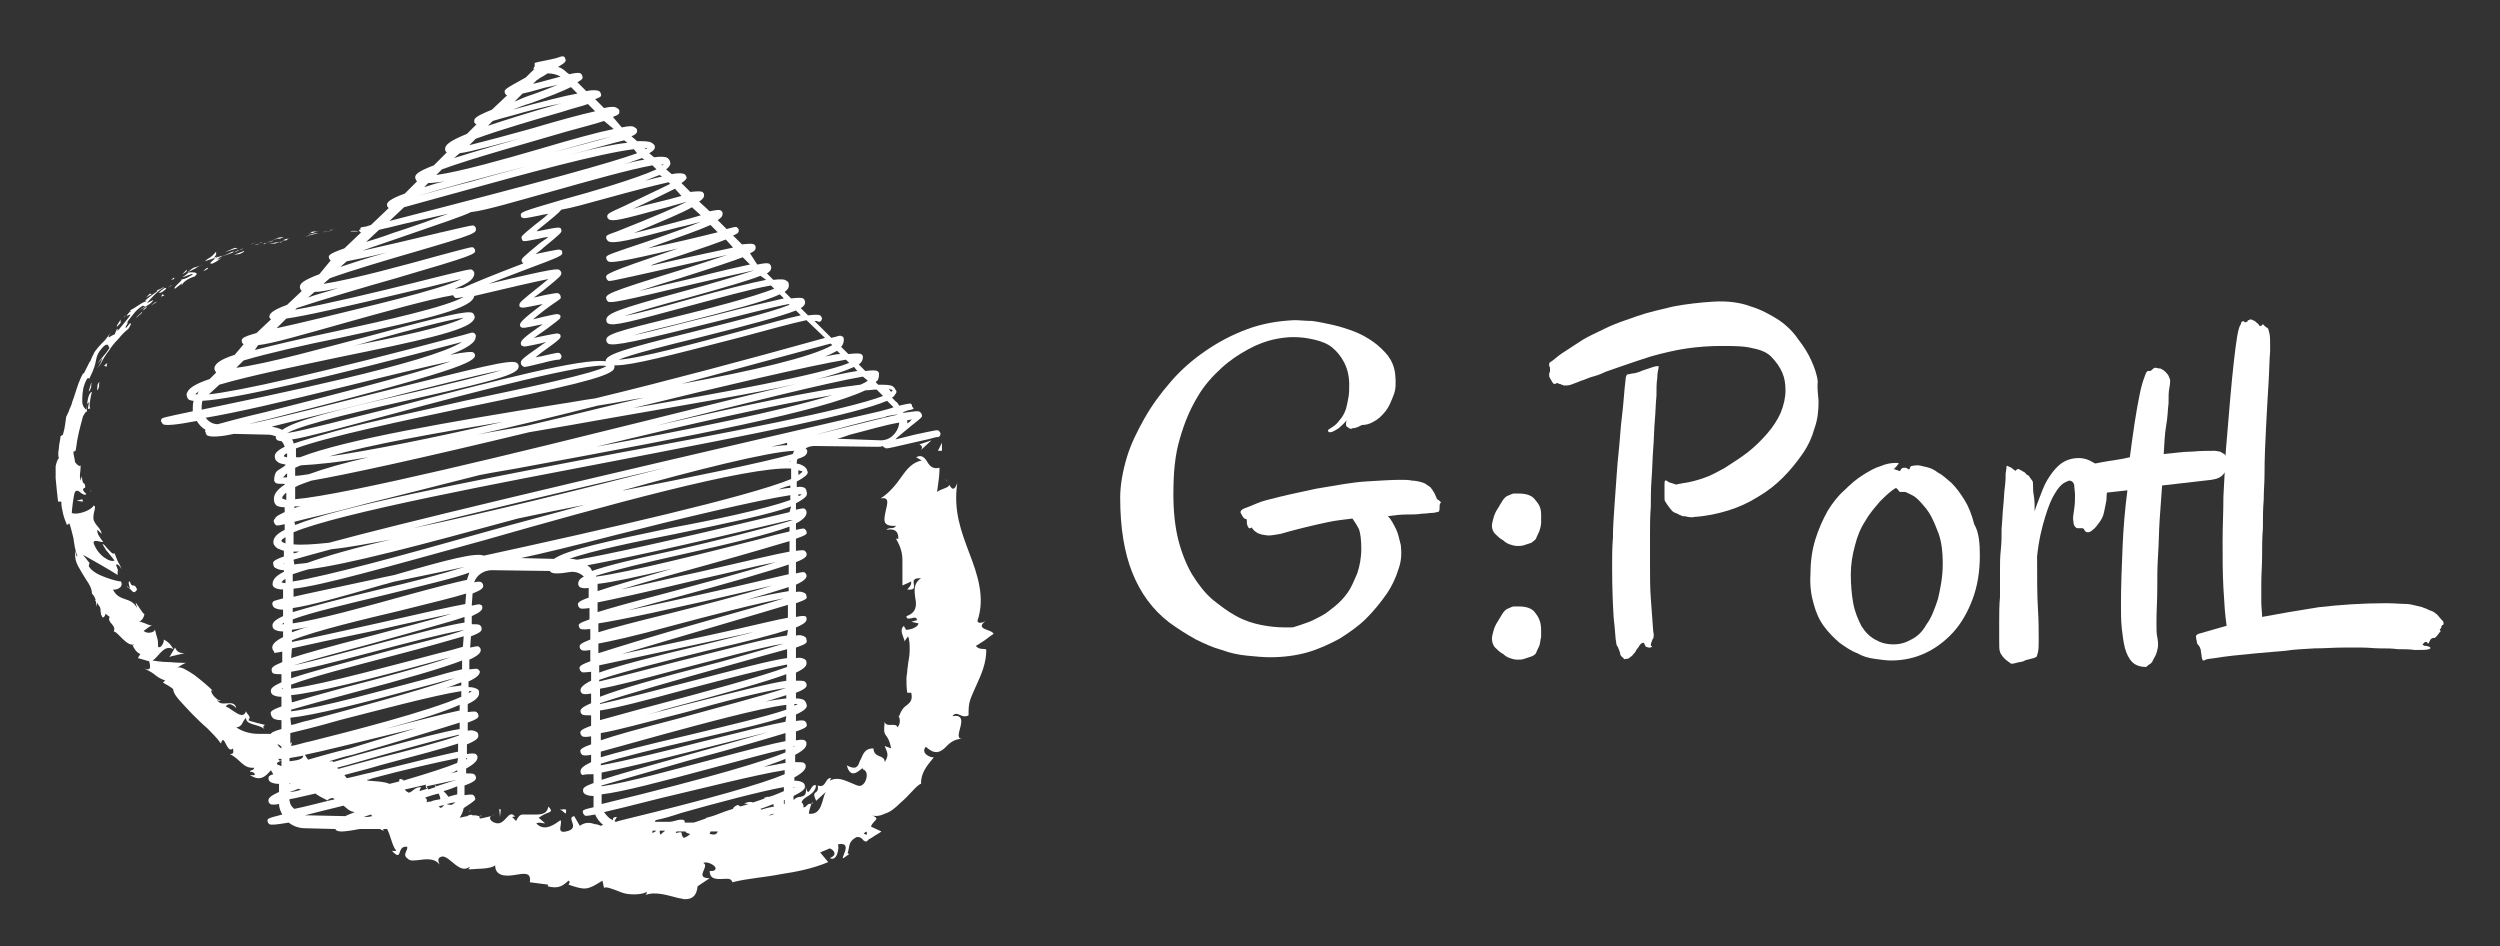 <?xml version="1.0" encoding="utf-8"?>
<!-- Generator: Adobe Illustrator 22.0.1, SVG Export Plug-In . SVG Version: 6.00 Build 0)  -->
<svg version="1.1" id="Layer_1" xmlns="http://www.w3.org/2000/svg" xmlns:xlink="http://www.w3.org/1999/xlink" x="0px" y="0px"
	 viewBox="0 0 310 117.3" style="enable-background:new 0 0 310 117.3;" xml:space="preserve">
<rect x="0" y="0" width="310" height="117.3" fill="#333333" stroke="none"/>
<style type="text/css">
	.st0{fill:#FFFFFF;}
</style>
<g>
	<path class="st0" d="M54.5,28.8c0.2,0,0.2,0,0.2,0C54.2,28.7,54.6,28.8,54.5,28.8z"/>
	<polygon class="st0" points="49,28.4 48.2,28.4 48.9,28.4 	"/>
	<path class="st0" d="M41.5,28.5c0,0-0.1,0-0.1,0c-0.1,0-0.2,0-0.5,0C41,28.6,40.3,28.6,41.5,28.5z"/>
	<path class="st0" d="M41.4,28.5C42,28.5,41,28.5,41.4,28.5L41.4,28.5z"/>
	<path class="st0" d="M38.9,28.8l0.7-0.1c-0.2,0-0.8,0.1-0.6,0C38.3,28.8,38.4,28.8,38.9,28.8z"/>
	<path class="st0" d="M38.2,29l0.4-0.1C38.5,28.9,38.4,28.9,38.2,29z"/>
	<path class="st0" d="M38.9,28.8c0,0,0.1,0,0.4-0.1l-0.8,0.1C38.7,28.9,38.7,29,38.9,28.8z"/>
	<path class="st0" d="M40.1,28.8c1.4-0.2,1.2-0.2-0.2,0C40.2,28.7,40.8,28.7,40.1,28.8z"/>
	<path class="st0" d="M43.5,28.7H44l0.5,0C44.2,28.6,43.4,28.6,43.5,28.7z"/>
	<path class="st0" d="M34.4,29.5c0,0,0.2,0,0.3,0.1l0.5-0.2C34.9,29.4,34.4,29.5,34.4,29.5z"/>
	<path class="st0" d="M34.7,29.5c0,0-0.2,0-0.4,0.1c-0.2,0-0.4,0.1-0.4,0.1C34.6,29.6,34.7,29.6,34.7,29.5z"/>
	<path class="st0" d="M38.8,29c0.3-0.1,0.7-0.1,0.7-0.1s-0.4,0.1-0.8,0.2c-0.4,0.1-0.8,0.2-0.8,0.2l0.2,0
		C38.1,29.2,38.4,29.1,38.8,29z"/>
	<polygon class="st0" points="31.7,30 31,30.4 31.3,30.2 	"/>
	<path class="st0" d="M29.2,30.7c-0.5,0.2-1,0.4-1.3,0.6c0.4-0.2,0.9-0.3,1.5-0.5C29.7,30.7,28.8,30.8,29.2,30.7z"/>
	<path class="st0" d="M32.6,30.1c-0.1,0-0.2,0-0.7,0l0.3,0C32.4,30.2,32.4,30.1,32.6,30.1z"/>
	<path class="st0" d="M32.3,30.2L32.3,30.2c-0.3,0.1-0.6,0.2-0.7,0.2C31.7,30.3,31.9,30.3,32.3,30.2z"/>
	<path class="st0" d="M36,29.5c-0.5,0.1-1.4,0.4-0.5,0.3C35.9,29.6,35.3,29.7,36,29.5z"/>
	<path class="st0" d="M33.9,29.8l-0.9,0.3l0.8-0.2C33.9,29.9,33.7,29.9,33.9,29.8z"/>
	<polygon class="st0" points="32.7,30.2 32.7,30.3 33.1,30.1 	"/>
	<path class="st0" d="M28.6,31.3c-0.3,0.2-0.7,0.3-1.1,0.5c0.5-0.2,1-0.3,1.4-0.5C29,31.2,29.1,31.1,28.6,31.3z"/>
	<path class="st0" d="M30.4,30.7C30.4,30.7,30.4,30.8,30.4,30.7C30.4,30.8,30.4,30.7,30.4,30.7z"/>
	<polygon class="st0" points="23.3,33.7 23.4,33.7 23.4,33.6 	"/>
	<path class="st0" d="M29,31.3c0.4-0.1,0.5-0.2,0.7-0.3C29.5,31,29.2,31.2,29,31.3C28.9,31.3,28.9,31.3,29,31.3z"/>
	<path class="st0" d="M26.7,32c-0.2,0-0.6,0.1-0.6,0.2C26.2,32.1,26.4,32.1,26.7,32z"/>
	<path class="st0" d="M30.2,30.8L30.2,30.8C30.1,30.8,30.1,30.8,30.2,30.8z"/>
	<path class="st0" d="M30.2,30.8c-0.2,0.1-0.3,0.2-0.5,0.2c0.2-0.1,0.4-0.2,0.6-0.2C30.3,30.8,30.2,30.8,30.2,30.8z"/>
	<path class="st0" d="M22.6,35.1c0,0-0.2,0.3,0,0.2c0-0.2,0.7-0.8,1.5-1c0.7-0.5,0-0.6-0.8-0.5c0,0.1,0,0.1-0.7,0.6
		c0.3-0.1,1.7-0.7,1.2-0.3c-1,0.6-0.8,0.4-1.4,0.6c0.5-0.1-1.1,1-0.7,1.1L22.6,35.1z"/>
	<path class="st0" d="M25,32.9L25,32.9l0.2-0.1C24.8,33,24.6,33,24,33.2c-0.5,0.3-0.6,0.5-0.6,0.5c0,0,0.4-0.2,0.8-0.4
		C24.6,33,25,32.9,25,32.9z"/>
	<path class="st0" d="M26.3,32.7c0.9-0.4,0.6-0.4,1.2-0.7c-1.5,0.6,0.4-0.2-0.7,0.1c0.3-0.1,0.6-0.2,0.8-0.4
		c-0.3,0.1-0.6,0.2-0.8,0.2h0.1h0.1l0,0c0,0,0,0,0,0h-0.1c0,0,0,0-0.1,0.1c-0.5,0.2-0.1-0.3,0-0.4v-0.4l0,0c0,0-0.4,0.5-0.7,0.7
		c-0.4,0.2-0.7,0.5-0.7,0.5c0.3-0.1,0.7-0.2,1.5-0.6C26.5,32.3,25.7,32.7,26.3,32.7z"/>
	<path class="st0" d="M34.7,30.1C34.7,30.1,34.7,30.1,34.7,30.1C34.6,30.2,34.6,30.2,34.7,30.1z"/>
	<path class="st0" d="M34.7,30l-0.1,0c-0.5,0.1-1.2,0.2-1.3,0.2c0.2,0,0.4,0,0.8,0C34.2,30.2,34.3,30.1,34.7,30c0.2,0-0.1,0.1,0,0.1
		C34.9,30,35.5,29.9,34.7,30z"/>
	<path class="st0" d="M33.3,30.2L33.3,30.2C33.2,30.2,33.2,30.2,33.3,30.2z"/>
	<path class="st0" d="M30.3,31.1L29,31.6l0.7-0.1l0,0C30.4,31.2,30.2,31.2,30.3,31.1z"/>
	<polygon class="st0" points="23.2,33.4 22.6,34 23.1,33.7 	"/>
	<polygon class="st0" points="21.6,34.4 21.2,34.7 21.6,34.6 	"/>
	<path class="st0" d="M61,101.1l0.4-0.1C61.2,101.1,61,101.1,61,101.1z"/>
	<path class="st0" d="M58.3,100.5l-0.2,0.2C58.3,100.6,58.4,100.5,58.3,100.5z"/>
	<path class="st0" d="M12.7,76.1l0.2-0.4c-0.3-0.3-0.4-0.7-0.5-1C12.5,75.5,12.4,76.4,12.7,76.1z"/>
	<path class="st0" d="M9.5,48.8C9.3,49.2,9,49.7,8.9,50C9.3,49.5,9.7,49,9.5,48.8z"/>
	<path class="st0" d="M58.1,107.8c0.3,0,0.4-0.2,0.5-0.3C58.3,107.5,58.1,107.6,58.1,107.8z"/>
	<path class="st0" d="M8.5,51.5c0-0.1,0.1-0.2,0.1-0.2c0-0.4,0.1-0.8,0.3-1.2C8.7,50.5,8.5,51,8.5,51.5z"/>
	<path class="st0" d="M111.9,77.9c0,0,0-0.1,0.1-0.1C111.9,77.8,111.9,77.8,111.9,77.9z"/>
	<path class="st0" d="M117.2,59.4c0.2,0.1,0.3,0.4,0.5,0.6C117.6,59.9,117.5,59.7,117.2,59.4z"/>
	<path class="st0" d="M15.7,39C15.9,38.7,15.7,39,15.7,39L15.7,39z"/>
	<path class="st0" d="M17.5,38.5c0,0,0-0.1,0-0.2C17.5,38.4,17.5,38.4,17.5,38.5z"/>
	<path class="st0" d="M9.7,55.6L9.7,55.6C9.7,55.5,9.7,55.5,9.7,55.6z"/>
	<path class="st0" d="M16.2,38.7c-0.2,0.2-0.3,0.2-0.4,0.3C15.9,38.9,16,38.7,16.2,38.7z"/>
	<path class="st0" d="M16,38.7c0.1-0.1,0.2-0.2,0.3-0.2C16.3,38.4,16.2,38.4,16,38.7z"/>
	<path class="st0" d="M15.7,39c-0.1,0.1-0.2,0.2-0.4,0.4C15.5,39.3,15.6,39.1,15.7,39C15.7,39,15.7,39,15.7,39z"/>
	<path class="st0" d="M100.6,99.7c0,0,0.1,0,0.1,0C100.9,99.3,100.8,99.4,100.6,99.7z"/>
	<path class="st0" d="M21.7,80.2L21.7,80.2C21.7,80.2,21.7,80.3,21.7,80.2L21.7,80.2z"/>
	<path class="st0" d="M22,81.2c0.5-0.1,0.9-0.2,0.9-0.2c-0.8,0-1-0.3-1.2-0.7l-0.7,1.2C21.1,81.4,21.5,81.3,22,81.2z"/>
	<path class="st0" d="M121,80.1c0,0,0.5-0.3,1.1-0.7c0.5-0.4,1.1-0.8,1.1-0.8c-0.2-0.6-2.4-0.5-1-1.6c-0.3,0.2-0.9,0.4-1,0
		c1-2.9,0-5.8-1-8.4c-1-2.7-2-5.2-1.5-8.7c-0.4,1.1-0.7,0.7-1,0.2c0,0.4-1,0.5-1.5,0.9c0,0,0.1-0.7,0.2-1.5c0.1-0.7,0.1-1.5,0.1-1.5
		c-0.8,0.2-1.2-0.2-1.5-0.7c-0.3-0.5-0.7-1-1.4-0.6l0.7,0.4c-1.1,0.2-1.8,1-2.5,2c-0.7,1-1.5,2-2.6,2.7c1.2-0.2,0.8,0.7,0.6,1.7
		c-0.2,1-0.4,1.8,1.3,1.7c-0.3,0.5-0.8,0.1-1.2,0.5c1.1-0.2,1.5,0.2,1.5,1.1h-0.3c0.6,1,0.8,1.8,0.8,2.7c0,0.5,0,0.9,0,1.4
		c0,0.5,0,1,0,1.7l1.1-0.5c0,0.6-0.3,0.7-0.5,1c1.9,0.2-0.3-1.5,1.7-1.4c-1,0.7-0.8,1.6-0.7,2.5c0.2,0.9,0.1,1.8-1.1,2.2
		c0,0.8,1.3-0.3,1.3,0.5l-0.7,0.2l0.9,0.2c-0.1,0.5-1,0.8-1.6,0.8c0.1-0.1-0.2-0.3-0.2-0.5c-0.8,0.6,0.3,1.8,0,2l0.5-0.7
		c0.2,0.5,0.2,1.1,0.2,1.7c0,0.6-0.1,1.2-0.2,1.7c0,0.3-0.1,0.6-0.1,0.9c0,0.3-0.1,0.6-0.1,0.9c0,0.6,0,1.2,0.1,1.8l0.5,0
		c0.2,1-0.2,1.2-0.5,1.5c-0.3,0.2-0.7,0.5-1,1.4l-0.1-0.1c0.3,0.6,0.2,1.1-0.1,1.5c-0.2-0.7-1.4,0.1-1.6-0.7c-0.1,1-0.1,1.3,0.1,1.6
		c0.2,0.3,0.5,0.6,0.7,1.7l-0.8-0.3c0.3,0.8,0.6,1.1,0,2c0-1-1.3-0.4-1.4-1.7c-0.7,0-1,0.3-1.2,0.6c-0.2,0.3-0.3,0.7-0.5,1
		c-0.2,0.7-0.5,1.1-1.6,0.5c0.6,2.3,2.1-0.2,2,0.5c0.8,0.2,0.5,1.7-0.2,2c-0.3,0.2-0.9-0.2-1.7-0.5c-0.7-0.3-1.5-0.5-2.2-0.1
		c0.1-0.1,0-0.2,0.2-0.3c-0.8-0.2-0.6,1.3-1.7,0.9c0.2,1.3-0.9,0.4-0.2,1.9l1.2-1.1c-0.5,0.8-0.4,2.9-2.1,2.7c0-0.3,0.2-0.9,0.3-1.2
		c-0.5-0.2-0.6,0.5-1,0.4c0-0.1,0.1-0.2,0-0.3c0-0.1-0.1-0.2-0.2-0.3c0,0,0,0,0,0c0.2-0.8,1.6-0.8,1.8-2.1c-0.7-0.4-0.9,1.9-1.3,0.1
		c0.2,1.1-0.2,1.2-0.6,1.3c-0.3,0-0.6,0.1-0.9,0.4v-0.5c1.2-0.6,1.5-0.9,1.4-1.3c0-0.1-0.1-0.3-0.3-0.4c-0.2-0.1-0.5-0.2-1-0.2v-0.4
		c1.1-0.6,1.5-1.1,1.4-1.5c0-0.1-0.1-0.2-0.2-0.3c-0.2-0.1-0.5-0.1-1.1-0.1v-0.9c1.5-0.8,1.4-1.2,1.4-1.5c0-0.1-0.1-0.2-0.2-0.3
		c-0.2-0.1-0.5-0.1-1.1,0v-1.1c1.5-0.5,1.4-0.7,1.3-1c0-0.1-0.1-0.2-0.2-0.3c-0.2-0.1-0.5-0.1-1.1,0v-0.8c1.1-0.5,1.5-0.9,1.3-1.3
		c0-0.1-0.1-0.3-0.3-0.5c-0.2-0.1-0.5-0.2-1-0.2v-0.7c1.3-0.5,1.4-0.8,1.3-1.1c0-0.1-0.2-0.3-0.2-0.3c-0.2-0.1-0.5-0.1-1.1-0.1v-1
		c1.1-0.5,1.4-0.9,1.3-1.3c0-0.2-0.1-0.3-0.3-0.4c-0.2-0.1-0.5-0.2-1-0.1l0-1.3c1.4-0.5,1.4-0.6,1.3-1c0-0.2-0.1-0.3-0.3-0.4
		c-0.2-0.1-0.5-0.2-1-0.1v-1c1.2-0.5,1.4-0.8,1.3-1.2c0-0.1-0.1-0.2-0.2-0.2c-0.1,0-0.2-0.1-1.1,0.1l0-1.7c1.4-0.5,1.4-0.6,1.3-0.9
		c0-0.2-0.1-0.3-0.3-0.4c-0.2-0.1-0.5-0.2-1-0.1v-0.9c1.1-0.5,1.4-0.9,1.3-1.2c0-0.1-0.1-0.2-0.2-0.3s-0.2-0.1-1.1,0.1l0-1.4
		c1.3-0.5,1.4-0.8,1.3-1.1c0-0.1-0.1-0.2-0.2-0.3c-0.1-0.1-0.3-0.1-1.1,0l0-1.5c1.4-0.5,1.4-0.6,1.3-0.9c0-0.1-0.1-0.2-0.2-0.3
		c-0.1-0.1-0.2-0.1-1.1,0.1v-0.8c1-0.5,1.4-1,1.3-1.5c0-0.1-0.1-0.2-0.2-0.3c-0.1-0.1-0.2-0.1-1.1,0.1v-0.8c0.6-0.3,1-0.6,1.2-0.8
		c0.2-0.2,0.2-0.5,0.1-0.7c0-0.2-0.1-0.3-0.2-0.4c-0.2-0.1-0.5-0.2-1-0.1v-0.7c0.6-0.3,1-0.6,1.2-0.8c0.2-0.2,0.2-0.4,0.1-0.5
		c0-0.2-0.2-0.5-0.6-0.7c-0.2-0.1-0.4-0.2-0.7-0.2c0-0.2,0-0.4,0.1-0.6c0.7-0.2,1-0.4,1.1-0.6c0.1-0.1,0.1-0.3,0.1-0.4
		c0-0.1-0.1-0.2-0.2-0.3c0.3-0.2,0.7-0.3,1.1-0.3l7.8,0.1c0.2,0,0.5,0,0.7-0.1c0,0.1,0.1,0.2,0.2,0.2c0.1,0,0.1,0.1,0.2,0.1
		c0.3,0,1.1-0.2,3.7-0.8c1-0.2,2.2-0.5,2.5-0.6c0,0,0.1,0,0.2,0c0.2,0,0.4-0.3,0.3-0.5c0-0.1-0.1-0.2-0.2-0.3
		c-0.2-0.1-0.2-0.1-3,0.5c-0.7,0.2-1.7,0.4-2.4,0.6c0.1,0,0.1-0.1,0.2-0.2c0.6-0.5,1.3-1.1,1.8-1.5c1.4-1.1,1.4-1.1,1.3-1.4
		c0-0.1-0.1-0.2-0.2-0.3c-0.2-0.2-0.7-0.1-2.1,0.1c0,0,0-0.1,0-0.1c0.3-0.1,0.5-0.2,0.6-0.2h-0.1l0,0c1.2-0.2,0.7-0.3,0.6-0.5
		c0-0.1,0-0.2-0.1-0.3c-0.1-0.1-0.2-0.1-1.5,0.2c-0.1-0.2-0.2-0.4-0.4-0.5l-0.5-0.5c0.2-0.1,0.3-0.2,0.4-0.4
		c0.2-0.2,0.2-0.4,0.1-0.5s-0.1-0.3-0.4-0.5c-0.3-0.2-1-0.2-1.8-0.2l-0.3-0.3c0-0.1,0.1-0.1,0.2-0.2c0.2-0.3,0.2-0.6,0.2-0.9
		c0-0.1-0.1-0.2-0.2-0.3c-0.2-0.1-0.7-0.1-1.5,0l-0.8-0.8c0.1-0.1,0.2-0.2,0.3-0.3c0.2-0.3,0.2-0.5,0.2-0.7c0-0.1-0.1-0.2-0.2-0.3
		c-0.2-0.1-0.7-0.1-1.6,0l-0.9-0.9c0,0,0.1-0.1,0.1-0.1c0.2-0.3,0.3-0.7,0.2-1c0-0.1-0.1-0.2-0.2-0.2c-0.2-0.1-0.2-0.1-0.6,0
		c-0.2,0.1-0.5,0.1-0.7,0.2l-2.1-2.1c0.1,0,0.2,0,0.3,0c0.1,0.1,0.2,0.1,0.3,0.1c0.2,0,0.4-0.3,0.3-0.5c0-0.1-0.1-0.2-0.2-0.3
		c-0.2-0.1-0.6-0.1-1.5,0l-0.9-0.9c0.5-0.3,0.6-0.6,0.5-0.9c0-0.1-0.1-0.2-0.2-0.3c-0.2-0.1-0.6-0.1-1.5,0l-0.8-0.8
		c0.4-0.3,0.6-0.6,0.5-1c0-0.2-0.1-0.3-0.3-0.4c-0.2-0.2-0.8-0.2-1.6-0.1l-0.8-0.8c0.5-0.3,0.6-0.6,0.5-0.9c0-0.1-0.1-0.2-0.2-0.3
		c-0.2-0.1-0.5-0.1-1.5,0.1L93,31.4c0.7-0.3,0.7-0.5,0.7-0.8c0-0.1-0.1-0.2-0.2-0.3c-0.2-0.1-0.4-0.1-1.5,0l-1.1-1.1
		c0.8-0.3,0.7-0.5,0.7-0.7c0-0.1-0.1-0.2-0.2-0.3c-0.1-0.1-0.2-0.1-1.3,0.2L89,27.3c0.6-0.4,0.6-0.6,0.6-0.9c0-0.1-0.1-0.2-0.2-0.3
		c-0.2-0.1-0.4-0.1-1.4,0.1L86.7,25c0.7-0.5,0.6-0.7,0.6-0.9c0-0.1-0.1-0.2-0.2-0.3c-0.2-0.1-0.6-0.1-1.5,0l-1.1-1.1
		c0.6-0.4,0.7-0.6,0.6-0.8c0-0.1-0.2-0.3-0.2-0.3c-0.2-0.1-0.7-0.2-1.6,0L82.6,21c0.4-0.3,0.6-0.6,0.5-0.9c0-0.1-0.1-0.3-0.3-0.5
		c-0.3-0.2-0.9-0.2-1.7-0.1L80.5,19c0.7-0.4,0.7-0.6,0.7-0.8c0-0.2-0.1-0.3-0.4-0.5c-0.3-0.2-1-0.2-1.8-0.2l-0.7-0.6
		c0.7-0.3,0.7-0.5,0.7-0.7c0-0.2-0.1-0.3-0.3-0.4c-0.2-0.2-0.7-0.2-1.6,0L76,14.5c0.8-0.3,0.8-0.4,0.8-0.7c0-0.2-0.1-0.3-0.3-0.4
		c-0.2-0.2-0.8-0.2-1.6,0l-1.1-1.1c0.8-0.3,0.8-0.4,0.7-0.7c0-0.1-0.1-0.2-0.2-0.3c-0.2-0.1-0.7-0.2-1.6,0l-1.1-1.1
		c0.7-0.4,0.7-0.5,0.6-0.8c0-0.1-0.1-0.2-0.2-0.3C71.8,9,71.5,9,70.6,9.2L70.3,9c-0.3-0.3-0.7-0.6-1.1-0.7c1-0.6,1-0.7,0.9-1
		C70,6.9,69.8,6.9,69,7.2c-0.7,0.2-2.5,0.5-2.7,0.6l0,0.4l0.4-0.1l-0.4,0.1l-0.2,0.4c0,0,0.1,0,0.2,0c-0.2,0.1-0.3,0.2-0.5,0.4
		l-0.6,0.6c-2.7,1.5-2.7,1.5-2.6,1.9c0,0.1,0.1,0.2,0.2,0.3c0,0,0,0,0.1,0L61,13.6c-2.2,0.9-2.2,1.1-2.2,1.5c0,0.1,0.1,0.2,0.2,0.3
		c0,0,0,0,0.1,0l-1.2,1.2c-2.2,0.9-2.8,1.4-2.7,2c0,0.1,0.1,0.2,0.2,0.3l-1.6,1.6c-2.1,0.8-2.4,1.2-2.3,1.6c0,0.1,0.1,0.2,0.2,0.4
		l-1.5,1.5c-1.9,0.7-2.3,1.1-2.2,1.5c0,0.1,0.1,0.2,0.2,0.3c0,0,0,0,0,0l-2.2,2.1c-0.4,0.1-0.5,0.2-0.7,0.2c-0.1,0,0,0,0,0v0
		c-0.8,0.1-0.6,0.2-0.6,0.4c-0.4,0-0.9,0-1.2,0c0.2,0,0.6,0,1,0v0c0,0.1,0.1,0.2,0.2,0.3c0,0,0,0,0.1,0l-2.1,2c-2,0.7-2,0.9-1.9,1.2
		c0,0.1,0.1,0.2,0.2,0.3c0,0,0,0,0,0L39.6,34c-2.1,0.8-2.5,1.2-2.4,1.7c0,0.1,0.1,0.2,0.2,0.4l-1.8,1.7c-1.9,0.7-2.2,1.1-2.2,1.5
		c0,0.1,0.1,0.2,0.2,0.3c0,0,0,0,0,0l-1.8,1.7c-1.8,0.5-1.9,0.7-1.8,1.1c0,0.1,0.1,0.2,0.2,0.3L29.1,44c-1.9,0.6-2.6,1.2-2.5,1.8
		c0,0.1,0.1,0.2,0.2,0.4L26,47c-1.5,0.5-2.4,1-2.7,1.5c-0.2,0.3-0.2,0.5-0.1,0.7c0,0.1,0.1,0.3,0.3,0.4c0.1,0,0.2,0.1,0.5,0.1
		c-0.1,0.4-0.1,0.9-0.1,1.3c-3.8,0.8-3.8,0.8-3.9,1c0,0.1-0.1,0.2,0,0.3s0.1,0.2,0.2,0.3c0.3,0.2,1.6,0.1,4.2-0.4
		c0.3,0.5,0.7,0.9,1.1,1.1c-0.1,0.1-0.1,0.2,0,0.3c0,0.2,0.1,0.3,0.2,0.4c0.4,0.2,1.5,0.2,3.3-0.2l4.3,0.1c0.3,0,0.6,0.1,0.9,0.2
		c0,0,0,0.1,0,0.2c0,0.1,0.1,0.2,0.2,0.3c0.1,0,0.2,0.1,0.5,0.1c0.2,0.2,0.3,0.4,0.4,0.7c-1.2,0.6-1.3,1-1.2,1.4
		c0,0.2,0.2,0.4,0.5,0.6c0.2,0.1,0.8,0.2,0.8,0.2v0c0,0.3-1,0.6-1.2,1c-0.2,0.4-0.2,0.7-0.2,1c0,0.1,0.2,0.3,0.2,0.3
		c0.2,0.1,0.5,0.1,1.1,0.1v0.1c-0.5,0.3-0.9,0.7-1.1,1c-0.2,0.3-0.3,0.7-0.2,1.1c0,0.1,0.1,0.3,0.3,0.5c0.2,0.1,0.5,0.2,1,0.2v0.6
		c-0.6,0.3-1.1,0.5-1.2,0.8c-0.2,0.2-0.2,0.4-0.1,0.5c0,0.1,0.1,0.2,0.2,0.3c0.1,0.1,0.2,0.1,1.1-0.1v0.7c-0.6,0.3-1,0.6-1.2,0.9
		c-0.2,0.3-0.2,0.5-0.2,0.7c0,0.2,0.2,0.5,0.5,0.7c0.2,0.1,0.5,0.2,0.8,0.3v0.7c-1.4,0.5-1.4,0.7-1.3,1c0,0.2,0.1,0.4,0.4,0.5
		c0.2,0.1,0.5,0.2,0.9,0.2v0.2c-0.6,0.3-1,0.6-1.2,0.9c-0.2,0.3-0.2,0.5-0.2,0.7c0,0.1,0.1,0.3,0.3,0.4c0.2,0.1,0.5,0.2,1,0.2v1.1
		c-1.1,0.3-1.2,0.3-1.3,0.5c0,0.1-0.1,0.2,0,0.3c0,0.1,0.1,0.3,0.3,0.4c0.2,0.1,0.5,0.2,1,0.2v0.8c-1.1,0.5-1.4,0.9-1.3,1.3
		c0,0.1,0.1,0.3,0.3,0.4c0.2,0.1,0.5,0.2,1,0.2v0.7c-1,0.5-1.5,1-1.3,1.5c0,0.1,0.1,0.2,0.2,0.3C33.9,81,34,81,35,80.8l0,1.3
		c-1.2,0.5-1.4,0.7-1.3,1.1c0,0.1,0.1,0.3,0.2,0.3c0.2,0.1,0.5,0.1,1,0.1v1c-1.1,0.5-1.4,0.8-1.3,1.2c0,0.1,0.1,0.3,0.3,0.4
		c0.2,0.1,0.5,0.2,1,0.2l0,1.2c-1.4,0.5-1.4,0.7-1.3,1c0,0.1,0.1,0.3,0.3,0.5c0.2,0.1,0.5,0.2,1,0.2v1.1c-1.1,0.3-1.3,0.5-1.3,0.6
		c-0.5,0-1,0-1.5,0c-0.9,0-1.9-0.2-2.8-0.8c0.8-0.1,0.7-0.7,1.2-1.2c0,1,1.6,0.7,2.4,1.5c-0.5-0.4-0.1-0.6,0-0.6
		c0,0-2.1-0.5-2.1-0.6c0.4-0.5-0.1-0.6-0.3-1.1c-0.4,1.2-1.7-0.3-2.5-0.6c0.2-0.3,0.6-0.5,1.3,0.2c-0.3-1.3-2,0.1-2.4-1.1
		c0.2,0.2,0.2,0.3,0.5,0.2c-0.7-0.1-1.5-1.3-1.1-1.3l0.2,0.2c-0.5-0.6-1.5-1.4-2.4-2.1c-0.9-0.6-1.7-1.1-2.1-0.9
		c0.1-0.1,0.9-0.6,1.1-0.6c0,0-1,0-2.1-0.1c-1,0-2.1-0.2-2.1-0.2c0.7-0.3,1.4-2.1,2.6-1.4c-0.2-0.3-0.4-0.8-1.2-1.2
		c0.1,0.2-0.3,1.2-0.7,0.9c0-1.2-0.1-0.8-0.4-2.2c0.1,0.4-1,0.7-1.4,0.2c0.2,0,0.8-0.7,1.1-0.6c0,0-0.5-0.1-0.9-0.3
		c-0.5-0.2-0.9-0.3-0.9-0.3c0.4,0.2,0.8-0.5,0.8-0.9c-0.1,0.2-0.8-1.1-1.1-1.4l0.2,0.7c-0.8-1.5-2.2-0.7-3-2.3c0.3,0.1,1.4-0.2,1-1
		c-0.3,0-1.1-0.2-1.9-0.5c-0.8-0.3-1.7-0.7-2.1-1.4l0.1-0.4c0,0-0.2-0.2-0.4-0.5c-0.2-0.2-0.4-0.5-0.4-0.5c0.9,0.5,3.2,1.8,4.3,2.5
		c-0.1-0.7,0.2-0.3-0.2-1.2c0.1-0.4,0.6,0.3,0.7,0.5c0,0-0.2-0.5-0.5-1c-0.2-0.5-0.4-1-0.4-1c-0.2,0.2-0.5-0.2-0.8-0.5
		c-0.3-0.3-0.5-0.7-0.7-0.6c0,0,0.1,0.1,0.2,0.3s0.3,0.5,0.5,0.7c0.4,0.5,0.8,1,0.8,1c-0.5,0.3-2.1-0.6-2.6-2.2c0-0.5,1,0,1.2-0.1
		c-0.1-0.1-0.3-0.4-0.5-0.7c-0.2-0.3-0.3-0.7-0.2-0.8l0.5,0.5c-0.1-0.9-1.2-1.2-1-2.3c0-0.4,0.4-1.2,0-1.2c-0.4,0.7-2.2,1.2-2.7,0.9
		c0-0.2,0.2-2.2,0.4-2.6c0.2-0.3,0.5-0.1,0.7,0.1c0.3,0.2,0.6,0.4,0.7,0.1c-0.1,0-0.4-0.3-0.4-0.5c0.1-0.4,0.4,0.1,0.2-0.7
		c-0.5-0.1-0.2-1.7-0.5-0.4c-0.2-0.8,0-0.9,0-1.9c-0.1,0.2-0.4,0-0.7-0.4C9.3,57,9.1,56.4,9.1,56c0.1,0,0.3-0.1,0.3-0.2
		c0.2-1.7,0.5-2.7,0.9-4.2c0.1-0.1,0.4-0.8,0.5-0.5c0-0.2-0.1-0.5,0-1c0.6-0.8-0.3,1.1,0.4,0.5c-0.2-0.1,0-1.3,0.2-2
		c-0.5,0.1-0.6,1.5-0.7,2.2c-0.2-0.1-0.5-0.5-0.5-1c0-0.6,0-1.4,0.3-2.2c0.5-1.3,0.5-0.4,0.6-0.7c0.6-1.2,0.7-1.7,0.8-2.2
		s0.2-1,1-1.8c0.7-0.5,0.5,0.3,0.7,0.2c-0.6,1-1.1,1.3-1.5,2l0.6-0.7c-0.1,0.4-0.4,1-0.7,1.3c0.1-0.1,0.4-0.4,0.6-0.8
		s0.5-0.9,0.9-1.4c0.3-0.5,0.7-1,1.2-1.5c0.4-0.5,0.8-0.9,1.2-1.2c0.2-0.3,0.5-0.8,0.2-0.7l-0.4,0.5c-0.5,0.3,0.6-1.1,0-0.5
		c0.2-0.4,0.5-0.7,0.8-1.1c0.3-0.4,0.7-0.8,1.2-1.1l0.3,0.1c-0.1,0-0.7,0.4-0.9,0.7c0.3-0.5,1.7-0.9,1.9-1.5l-0.8,0.4
		c0.6-0.7,1.3-1.5,2.2-2c-0.5,0.1-0.2,0.2-1,0.4c0.4,0-0.2,0.3-0.7,0.7s-1,0.7-0.4,0.6c-0.8,0.2-1.2,0.7-2.2,1.2
		c0.1,0,0.4-0.1-0.3,0.5c0,0,0,0.1-0.1,0.2c0,0,0,0,0,0l0,0c0,0,0,0,0,0c0.2-0.1,0.4-0.2,0.5-0.2c-0.2,0.4-1.2,1.5-1.5,1.9
		c-0.4,0.4,0.1-0.2-0.2-0.1l-0.3,0.7c-0.2-0.1-1.2,0.9-0.5-0.2l-0.7,0.9c-0.5,0.5-1.2,1.2-1.4,1.7c-0.3,0.5-0.5,1.3-0.4,0.8
		c0,0,0,0.1-0.1,0.2c-0.1,0.2-0.2,0.4-0.3,0.6c-0.2,0.4-0.4,0.8-0.4,0.8h-0.1c-0.9,1.6-1.1,3.5-2.1,5.4c-0.1,0.6-0.1,1.2-0.4,2.2
		l-0.3,0.2c0,0.4-0.2,1-0.2,1.5c-0.1,0.5-0.1,1,0,1.2c-0.2,0.2-0.3,0.6-0.4,1c0,0.4,0,1,0,1.5c0.1,1,0.2,2.2,0.3,2.9h0.4
		c0,0.5,0.1,1,0.2,1.4c0.1,0.5,0.3,1,0.5,1.5l0.3-0.2c0.2,0.5,0.3,1.1,0.5,1.8c0.1,0.7,0.2,1.5,0.5,2.3c-0.2,0-0.2-0.5-0.3-0.7
		c0,0.5,0,1,0.2,1.5c0.2,0.5,0.5,0.9,0.7,1.3c0.5,0.9,1.2,1.6,1.2,2.5c0.3,0.3,0.4,0.6,0.5,0.9c0,0,0-0.1-0.1-0.1c0,0,0,0.1,0.1,0.2
		c0,0.2,0,0.4,0.1,0.6c0-0.2,0-0.4,0-0.5c0.2,0.3,0.5,0.7,0.7,1.1l-0.2,0.4c0,0,0,0,0.1,0.1c0.1,0.5,0.4,0.2,0.5-0.2
		c0.2,0.2,0.4,0.3,0.5,0.4c-0.4,0.7,0.9,1,0.5,1.8c0.5,0,1.6,1.9,2.5,1.6c-0.1,0.1,0,0.2-0.2,0c0.2,0.5,0.5,1,1,1.2l-0.3,0.5
		c0,0,0.3,0.1,0.7,0.2c0.3,0.1,0.7,0.2,0.7,0.2c0.2,0.8,0.2,1.2-0.6,0.9c1.7,0.8,1.1,0.9,2.6,1.5l-0.3,0.2c0.2,0.2,0.5,0.3,0.8,0.5
		c0.3,0.2,0.5,0.3,0.5,0.5c0.1,0.7,1.2,1.7,2.3,2.9c0.6,0.6,1.2,1.2,1.9,1.8c0.6,0.6,1.2,1.2,1.7,1.9c0.4-1.5,0.7,1.4,1.5,0.6
		c0,0.4,0.2,0.7-0.4,0.7c1.4,0.7,1.6,1.8,3,1.7c0,0.4-0.5,0.2-0.5,0.5c0.1,0,0.5,0,0.6,0.3c0,0.2-0.3,0.1-0.6,0.1
		c1.3,0.9,2,0.1,2.6-0.6c0.1,0.2,0.2,0.4,0.3,0.5c-0.7,0.2-0.6,0.4-0.6,0.6c0,0.1,0.1,0.3,0.3,0.4c0.2,0.1,0.5,0.2,1,0.2v1
		c-1.1,0.5-1.4,0.8-1.3,1.2c0,0.1,0.1,0.2,0.2,0.3c0.2,0.1,0.5,0.1,1.1,0c0,0.5,0.2,0.9,0.4,1.3c-1.9,0.5-1.9,0.5-1.8,0.9
		c0,0.1,0.1,0.2,0.2,0.3c0.2,0.1,0.7,0.1,2.4-0.2c0.5,0.4,1.2,0.7,2,0.7l3.8,0.1c0,0.1,0.1,0.2,0.2,0.2c0.3,0.2,1.2,0.1,2.8-0.2
		l2.5,0c0.2,0.1,0.4,0.2,0.5,0.2l-0.1-0.2H48c0.4,0.7,0.7,2.3,1.1,2.6c0.1,0.2-0.3,0.1-0.5,0.1c1.4,1.5,0.5-0.7,1.9-0.5
		c0.1,0.5-0.7,1,0.1,1.5c0.2,0.3,0.9,0.2,1.7,0.1c0.8-0.1,1.7-0.1,2.2,0.6c-0.2-0.5-0.3-0.9,0.4-1c1,0.1,2.1,2.2,3.3,1.3
		c0.1,0.1,0.1,0.2,0.1,0.3c0.8-0.1,2.5,0,3.1-0.5c0,1.3,1.2,1.4,2.4,1.2s2.1-0.4,1.9,0.9l2.3,0.3l-0.1,0.2c1.5,0.4,2-0.2,2.6-0.7
		c0.3,0.2,0,0.4,0,0.5c2.1,0.7,2.3,0.7,4.2-0.5l0.2,0.9c0.2-0.2,1,0.1,2,0.5c0.5,0.2,1,0.3,1.6,0.3c0.5,0,1.1,0,1.7-0.3
		c0,0.1,0,0.3-0.2,0.4c1.2-0.5,2.7,0,3.9,0.3c0.3,0.1,0.6,0.1,0.9,0.2c0.3,0,0.5,0,0.8-0.1c0.5-0.2,0.8-0.6,0.9-1.5l1.5-1
		c-2,0,0.1-1.5-0.8-1.9c0.7-0.3,2.2,0.7,1.2,1L88,108c0,0.9,0.6,1,1.3,1s1.4-0.2,1.5,0.4c2-0.5,4-0.6,6-1c2-0.3,4-0.7,5.9-1.5
		l-1-1.2l1.2-0.5c0.5,0.2,1,0.8,0,1.2c0.9,0.5,1.2-1.3,1-1.7c2-0.4,0.2,1.9,0.7,1.7l0.7-0.5l-0.2-0.1c0.3-0.8,0-1.4,1.1-2
		c0.8-0.1,0.8,0.6,1.1,0.5c0,0.1,0.2,0.1,0.4-0.2c0,0,0.4-0.2,0.8-0.5c0.4-0.2,0.8-0.5,0.8-0.5l-1.3-0.6c0.3-0.9,1.4-0.9-0.1-1.5
		c0.5,0.3,1.2,0.2,1.8-0.1c0.7-0.2,1.3-0.7,1.9-1.3c1.2-1,2.1-2.3,2.6-2.4c0-1.4,0.7-2.2,1.6-3.3c-0.4,0.1-1.7-0.5-1-1.3
		c1.1,1,1.7,0.7,2.3,0.2c0.5-0.5,1.1-1.2,2.3-1.2c-0.8,0.1-0.5-0.7-0.3-1.5c0.2-0.8,0.2-1.5-1-1.3c0.6-0.8,1.1,0.4,2-0.1
		c0-0.7,0-1.3,0.2-1.9c0.2-0.6,0.5-1.2,0.8-1.9c0.6-1.3,1.2-2.7,1.2-4.3C122.2,80.3,121.5,80.7,121,80.1z M13,42.4L13,42.4
		C12.5,42.9,12.7,42.8,13,42.4z M84,101.7c-0.4,0.1-0.7,0.2-0.9,0.2c0,0,0.1,0,0.2,0l-2.1,0c0-0.1,0.1-0.1,0.1-0.2
		c1-0.2,2-0.5,3.2-0.9c4.2-1.2,9.9-2.7,12.7-3.2v0.5c-0.5,0.2-1.1,0.5-1.8,0.7c-0.3,0-0.5,0-0.7,0.2c0.2,0,0.2-0.1,0.4-0.1
		c-0.5,0.2-1.1,0.4-1.7,0.6c-0.3-0.1-0.7-0.1-1.2,0.2c0.1-0.1,0.4,0,0.6,0c-0.3,0.1-0.6,0.2-1,0.3c-0.1-0.1-0.2-0.1-0.3-0.2
		c-0.5,0.2-0.6,0.4-0.6,0.5c-0.7,0.2-1.5,0.5-2,0.7c-0.5,0.2-0.9,0.3-1.3,0.4v0c0,0,0,0-0.1,0.1c-0.6,0.2-1.1,0.4-1.5,0.5l-1.1,0
		c0-0.1,0-0.1,0-0.2C84.8,101.6,84.4,101.6,84,101.7z M74.1,72.6c0-0.1,0-0.2,0-0.2c1.9-0.2,5-0.9,9.3-1.9c-4.7,1.4-7.6,2.2-9.3,2.8
		L74.1,72.6z M72.8,70.1c3.8-0.7,11.3-2.3,25.1-5.6c0.1,0-0.4,0,0.4,0l0,0c-3.7,1.1-9.7,2.6-14.5,3.7c-5.6,1.2-8.7,2-10.4,2.6
		C73.3,70.4,73,70.2,72.8,70.1z M83.3,77.6c4.5-1.2,10.6-2.8,13.9-3.4c-2.2,0.7-5.7,1.7-8.9,2.6c-7.8,2.2-11.9,3.5-14.1,4.2l0-1.2
		C75.8,79.5,78.6,78.9,83.3,77.6z M74.2,78.4l0-1.1c2.6-0.4,8.4-1.6,21.6-4.7c-3.5,1.1-8.9,2.5-12.9,3.5
		C78.4,77.2,75.8,77.9,74.2,78.4z M97.5,85.3c-2.9,1-8.8,2.5-13.4,3.8c-5,1.3-7.9,2.1-9.6,2.7v-0.9c1.9-0.3,5.1-1.2,10.6-2.6
		C89.3,87.1,94.6,85.7,97.5,85.3L97.5,85.3z M82.1,91.1c4.8-1.3,12.1-3.3,15.4-3.7V88c-2.6,0.9-7.8,2.1-11.9,3.1
		c-5.6,1.3-9.1,2.2-11.1,2.8v-0.7C75.9,92.8,78.2,92.2,82.1,91.1z M74.6,99.7l0-1.2c2.6-0.3,7.5-1.6,14.2-3.4
		c3.1-0.8,6.5-1.8,8.6-2.2v0.4C95,94.3,89,96.2,74.6,99.7L74.6,99.7z M81.8,99c5.1-1.2,12.2-3,15.5-3.5V96
		c-2.8,1.2-9.5,3.1-19.8,5.6c-0.4,0.1-0.8,0.2-1.1,0.3c-0.1,0-0.1,0-0.2-0.1l0.3-0.5c-0.5,0-0.5,0.2-0.5,0.4c-0.5-0.2-0.8-0.6-1.1-1
		C76.2,100.4,78.3,99.9,81.8,99z M80.6,102c0.1,0,0.2,0,0.3-0.1l-0.2,0.1H80.6z M94.4,100.4c0,0-0.1-0.1-0.1-0.1
		c0.6-0.2,1.1-0.4,1.6-0.6c0,0.1,0,0.2,0.1,0.3C95.5,100.1,95,100.2,94.4,100.4z M96,100.9c-0.3,0.2-0.5,0.2-0.7,0.2
		C95.6,101,95.8,100.9,96,100.9z M97.3,99.7c0,0-0.1,0-0.1,0l0-0.5c0,0,0.1,0,0.1,0L97.3,99.7z M98.6,97.6c-0.1,0-0.2,0.1-0.2,0.1
		v-0.1C98.4,97.6,98.5,97.6,98.6,97.6z M98.6,95.3c-0.1,0-0.2,0.1-0.2,0.2v-0.1C98.5,95.3,98.6,95.3,98.6,95.3z M97.4,94.6
		c-0.7,0.1-1.5,0.3-2.7,0.5c1.1-0.4,2-0.7,2.7-1V94.6z M98.6,92.5c0,0-0.1,0.1-0.2,0.1v-0.1C98.5,92.6,98.6,92.5,98.6,92.5z
		 M97.4,91.9c-1.6,0.3-4.3,1-8.8,2.2c-4.6,1.2-11,3-14,3.4v-0.1c2.4-0.7,7-2,10.8-3.1c6.4-1.7,10-2.8,12-3.4L97.4,91.9z M74.6,96.7
		v-0.9c2.1-0.4,5.9-1.3,12.6-3c2.7-0.7,5.6-1.4,8-2c-2.8,0.8-6.6,1.9-9.9,2.8C79.6,95.2,76.4,96.1,74.6,96.7z M97.4,89.5
		c-1.7,0.3-4.9,1.1-10.5,2.5c-4.2,1.1-9.6,2.4-12.4,2.9v-0.2c2.5-0.8,7.4-2,11.3-2.9c5.9-1.4,9.6-2.2,11.7-3L97.4,89.5z M98.9,87.3
		c-0.1,0.1-0.2,0.1-0.4,0.2v-0.2C98.7,87.3,98.8,87.3,98.9,87.3z M97.5,86.6c-0.7,0.1-1.6,0.2-2.6,0.4c1.1-0.3,1.9-0.6,2.6-0.8V86.6
		z M97.6,84.4c-2.1,0.3-6,1.3-12.7,3c-1.6,0.4-3.3,0.9-5,1.3c0.8-0.2,1.6-0.4,2.4-0.7c8.2-2.2,12.8-3.5,15.2-4.4V84.4z M74.4,89.3
		l0-1.2c2-0.3,5.5-1.2,11-2.7c4.2-1.1,9.5-2.5,12.2-3v0.3c-3.2,1.2-10.6,3.2-15.5,4.5C78.3,88.2,75.9,88.9,74.4,89.3z M98.7,82.2
		C98.7,82.2,98.6,82.2,98.7,82.2L98.7,82.2C98.6,82.3,98.7,82.2,98.7,82.2z M97.6,81.6c-2.2,0.3-6.2,1.4-12.4,3
		c-3.9,1-8.4,2.2-10.8,2.7v-0.1c3.2-1.1,10.3-3.1,15.3-4.5c3.9-1.1,6.4-1.8,7.9-2.2L97.6,81.6z M74.4,86.4v-1
		c1.8-0.3,4.9-1.1,10.1-2.5c4.3-1.1,9.7-2.6,12.7-3.1c-1.9,0.6-4.8,1.4-7.6,2.2C81.1,84.2,76.7,85.5,74.4,86.4z M97.6,78.8
		c-2.4,0.3-6.7,1.5-13.5,3.2c-3.5,0.9-7.6,2-9.8,2.5v-0.2c2.8-1,8.9-2.5,13.3-3.6c5.2-1.2,8.3-2,10.1-2.6L97.6,78.8z M74.3,83.4
		v-0.9c2.3-0.5,7.1-1.5,17.2-3.7c0.6-0.1,1.2-0.3,1.9-0.4c-1.9,0.5-4.1,1-6,1.5C80.6,81.5,76.5,82.6,74.3,83.4z M97.7,76.6
		c-1.2,0.2-3.2,0.7-6.3,1.4c-4.4,1-10.2,2.2-14.3,3.1c3.3-1,7.8-2.3,11.5-3.4c4.7-1.4,7.5-2.2,9.1-2.7L97.7,76.6z M97.8,73.3
		c-1.2,0.2-2.9,0.5-5.3,1.1c2.4-0.7,4.1-1.2,5.3-1.6V73.3z M97.8,71.2c-10.1,2.4-16.3,3.7-20,4.5c1.5-0.4,3.2-0.9,4.8-1.3
		c8.5-2.3,12.9-3.6,15.2-4.4L97.8,71.2z M74.1,75.9l0-1.2c2-0.4,5.7-1.2,12.8-2.9c3.2-0.7,6.7-1.6,9.3-2.1
		c-3.6,1.2-9.4,2.7-13.8,3.9C78.2,74.7,75.7,75.4,74.1,75.9z M97.9,68.4c-1.7,0.3-5,1.1-11.1,2.5c-3.3,0.7-7,1.6-9.8,2.2
		c3.2-1,7.6-2.2,11.2-3.2c5-1.4,8-2.3,9.7-2.8V68.4z M97.9,65.9c-0.9,0.2-2.1,0.5-3.9,1c-5.5,1.4-16.1,4.1-20.1,4.6c0,0,0-0.1,0-0.1
		c2.2-0.7,6.4-1.7,10-2.5c7.2-1.6,11.6-2.7,14-3.6L97.9,65.9z M97.9,63.5c-0.1,0-0.3,0.1-0.4,0.1c-15,3.6-22.4,5.2-25.9,5.8
		c-0.2,0-0.5-0.1-0.7-0.1h-0.3c2.7-1,8.6-2.2,13.2-3.1c6.7-1.4,11.6-2.4,14.3-3.4L97.9,63.5z M56.7,94.6c-1.2,0.5-3.3,1.2-6.7,2.2
		c0,0,0,0,0-0.1c-0.5-0.2-0.5-0.1-0.5,0.2c-0.4,0.1-0.8,0.2-1.2,0.3c-0.7-0.3-1.5-0.3-2.7-0.4c0,0-0.1-0.1-0.1-0.1
		c0.2,0,0.4-0.1,0.7-0.2c3.7-1,8.1-2,10.6-2.5L56.7,94.6z M57.8,94c0.1,0,0.2,0,0.2,0c-0.1,0-0.1,0.1-0.2,0.2V94z M45.1,101.3
		L45.1,101.3c0.3-0.1,0.6-0.2,0.9-0.3c0.1,0.1,0.1,0.2,0.2,0.2c-0.2,0-0.4,0.1-0.6,0.1L45.1,101.3z M40.7,99.3l-0.1-0.1
		c0.5-0.3,0.7-0.3,0.9-0.1C41.3,99.2,41,99.2,40.7,99.3z M55.1,99.8L55.1,99.8c-0.4,0.5-0.5,0.4-0.7,0.2
		C54.6,99.9,54.9,99.9,55.1,99.8z M56.5,99.5C56.5,99.5,56.4,99.5,56.5,99.5c-0.2,0.1-0.3,0.2-0.5,0.3c-0.2,0-0.4,0-0.6-0.1
		C55.8,99.6,56.2,99.5,56.5,99.5C56.5,99.5,56.5,99.5,56.5,99.5z M53.4,99.4c-0.2,0-0.3,0-0.5,0.1c0.1-0.3,0-0.5-0.2-0.6
		c0.6-0.2,1.2-0.4,1.7-0.5c0.1,0.2,0.2,0.5,0.2,0.7C54.2,99.2,53.8,99.2,53.4,99.4z M54.1,97.5c-0.1-0.1-0.2-0.2-0.2-0.2
		c0,0.1,0.1,0.2,0.1,0.3c-0.3,0.1-0.6,0.2-0.9,0.3l-0.2-0.4c1.5-0.3,2.7-0.6,3.7-0.8v0C55.9,96.9,55.1,97.2,54.1,97.5z M53,97.8
		c-0.3,0.1-0.7,0.2-1,0.3l0.2-0.5c-0.8,0-0.9,0.5-1.5,0.7c-0.2-0.1-0.4-0.2-0.5-0.4c0.9-0.2,1.8-0.4,2.6-0.6l0,0.1
		C52.8,97.7,52.8,97.7,53,97.8z M55.6,98.8c-0.2-0.3-0.4-0.5-0.6-0.7c0.7-0.2,1.2-0.4,1.7-0.6l0,1C56.3,98.6,55.9,98.7,55.6,98.8z
		 M55.8,95.9c0.3-0.1,0.6-0.2,0.9-0.4v0.2C56.4,95.8,56.1,95.8,55.8,95.9z M46,95.8c-1,0.2-2,0.5-3,0.7c-0.1-0.1-0.2-0.3-0.3-0.4
		c1.5-0.4,3.1-0.8,4.4-1.2c4.9-1.3,7.9-2.1,9.7-2.7l0,1C54.9,93.6,51.6,94.4,46,95.8z M35.9,98.2c0.3-0.1,0.7-0.2,1.1-0.4
		c0.1,0.1,0.3,0.1,0.4,0.1C36.8,98.1,36.3,98.2,35.9,98.2L35.9,98.2z M37.8,97.8C37.8,97.8,37.8,97.8,37.8,97.8
		C37.8,97.8,37.8,97.8,37.8,97.8C37.8,97.8,37.8,97.8,37.8,97.8z M41.8,95.2c1.6-0.4,3.5-1,5.7-1.6c3.3-0.9,7.2-2,9.4-2.5v0.1
		c-2.2,0.8-6.4,1.9-10,2.8c-1.8,0.5-3.4,0.9-4.8,1.3C42,95.4,41.9,95.3,41.8,95.2z M34.9,92.8c-0.2-0.1-0.3-0.2-0.5-0.5
		c0.2,0,0.3,0.1,0.5,0.3V92.8z M38.2,94.2l-0.4-0.6c2.4-0.5,6-1.4,11.3-2.7c0.8-0.2,1.7-0.4,2.5-0.6c-2.7,0.8-5.6,1.7-8.2,2.5
		C41.3,93.3,39.6,93.8,38.2,94.2z M37.6,93.7c0,0.5-0.9,0.6-1.7,0.7V94C36.4,93.9,37,93.8,37.6,93.7z M34.9,94.1v0.2
		c-0.1,0-0.2,0-0.3,0c0-0.1-0.1-0.2-0.1-0.2C34.6,94.1,34.7,94.1,34.9,94.1z M34.9,94.3V95l-0.5-0.2C34.2,94.6,34.5,94.5,34.9,94.3z
		 M47.3,92.8c-1.9,0.5-4,1.1-6,1.7c0,0,0-0.1,0-0.1c-0.2,0-0.4,0-0.5,0c1-0.3,1.9-0.6,2.9-0.8c7.2-2.1,11.1-3.3,13.3-4l0,0.8
		C55.1,90.7,52.1,91.5,47.3,92.8z M48.9,90.1c-0.4,0.1-0.8,0.2-1.2,0.3c4.5-1.2,7.5-2.2,9.3-3l0,0.7C55.6,88.4,53.1,89,48.9,90.1z
		 M38.6,91.9c-1,0.2-1.8,0.5-2.5,0.6l0.1-0.5L36,92.2l0-1.3c1.2-0.3,3-0.7,6.1-1.6c4.7-1.2,11.8-3.1,15.1-3.6l0,0.7
		C53.2,88.2,43,90.8,38.6,91.9z M58.2,85.7c0.1,0,0.2,0,0.3,0c-0.1,0.1-0.2,0.2-0.4,0.2L58.2,85.7z M55.3,85.3
		c0.7-0.2,1.4-0.5,1.9-0.7V85C56.7,85.1,56,85.1,55.3,85.3z M36.1,88c1.7-0.5,4.3-1.2,6.9-1.9c7.6-2,12-3.3,14.3-4.2l0,1.1
		c-1,0.2-2.4,0.6-4.5,1.2c-4.6,1.2-13.1,3.6-16.7,4L36.1,88z M36.1,84.9c2.6-1,8.1-2.4,12.3-3.5c4.6-1.2,7.4-2,9.1-2.5l-0.1,1.3
		c-0.7,0.2-1.7,0.5-3,0.8c-4.6,1.2-14.4,3.9-18.3,4.4L36.1,84.9z M36.2,79.4c2.9-1.2,9.3-2.7,13.5-3.7c4-1,6.5-1.6,8.1-2.1l-0.1,1.3
		c-1.7,0.3-4.8,1-10.5,2.3c-4.1,0.9-8.5,1.9-11,2.4L36.2,79.4z M50.1,73.9c-4.3,1.2-10.8,3-13.8,3.4v-0.5c2.4-0.9,7.2-2,10.9-2.9
		c5.7-1.4,9.1-2.2,11-2.9c-0.1,0.3-0.2,0.6-0.3,0.9C56.5,72.2,54.1,72.8,50.1,73.9z M76.1,66.4c7.8-2,17.9-4.4,21.9-5V62
		c-3,1.1-9.6,2.5-14.5,3.4c-8.1,1.7-13.3,2.8-14.8,3.9l-4.1-0.1C67.4,68.6,71.1,67.7,76.1,66.4z M99.4,61.3
		c-0.1,0.1-0.2,0.2-0.4,0.2v-0.2C99.1,61.3,99.3,61.3,99.4,61.3z M98,60.5c-0.4,0-0.9,0.1-1.5,0.2c0.5-0.2,1-0.4,1.5-0.5V60.5z
		 M99.5,58.5c-0.1,0.1-0.2,0.2-0.5,0.4v-0.6c0.1,0,0.2,0.1,0.3,0.1C99.5,58.4,99.5,58.5,99.5,58.5z M98.1,57.2c-0.1,0-0.2,0-0.3,0
		C97.9,57.2,98,57.1,98.1,57.2C98.1,57.1,98.1,57.2,98.1,57.2z M36.4,69.4c1-0.3,2.5-0.7,4.7-1.3c2.1-0.2,4.6-0.7,7.4-1.2
		c-4.4,1-7.9,2-10.4,2.9c-0.6,0.1-1.2,0.1-1.6,0.2L36.4,69.4z M38.2,70.6c4.9-0.6,13.9-3,26-6.3c2.8-0.6,5.7-1.2,8.3-1.7
		c-3.9,1.1-8.2,2.2-12.8,3.5c-9.2,2.6-19.4,5.4-23.4,6v-0.9C36.9,71,37.5,70.8,38.2,70.6z M51.2,65.5c7.1-1.8,17.2-4.2,31.3-7.5
		C72,60.7,60.3,63.6,51.2,65.5z M98.5,55.9c-0.1,0.1-0.1,0.2-0.2,0.4c-3.4,1-12.3,2.8-20.9,4.5c-0.2,0-0.3,0-0.5,0.1
		C86.2,58.3,95.3,56,98.5,55.9z M97.6,54.9c0,0,0,0.1,0,0.2c0,0,0,0.1,0,0.1c-0.6,0-1.2,0.1-2,0.2C96.4,55.2,97,55.1,97.6,54.9z
		 M109.2,54.6l-5.4-0.2c0.5-0.1,1-0.3,1.6-0.5c2-0.5,4.3-1.2,6.1-1.5c0,0.2-0.1,0.6-0.2,0.8C111,53.8,110.4,54.6,109.2,54.6
		C109.2,54.6,109.2,54.6,109.2,54.6z M112.9,52.2c-0.1,0.1-0.2,0.2-0.4,0.3c0-0.1,0-0.3,0-0.4c0.2,0,0.5-0.1,0.7-0.1
		C113.1,52,112.9,52.1,112.9,52.2z M111.4,51.4c-1.4,0.3-3.4,0.8-6.2,1.5c-1.7,0.4-3.5,0.9-4.9,1.2c0.2,0,0.4-0.1,0.5-0.1
		c3.3-0.9,6.3-1.7,8.5-2.2c0.2,0,0.5-0.1,0.7-0.2C110.5,51.5,111,51.4,111.4,51.4C111.4,51.3,111.4,51.4,111.4,51.4z M110.8,50.5
		L110.8,50.5c-0.5,0.2-1,0.3-1.7,0.5c-41.2,9.5-59.8,14-68.3,16.3c-1.9,0.2-3.4,0.3-4.4,0.2l0-1.5c5.7-2.4,26-6.2,40.1-8.9
		c17.6-3.4,29.5-5.7,33.5-7.4L110.8,50.5z M110.7,48.4c0,0-0.1,0.1-0.2,0.2l-0.3-0.4C110.4,48.3,110.6,48.3,110.7,48.4z M108.5,46.5
		C108.5,46.5,108.5,46.5,108.5,46.5C108.4,46.5,108.4,46.5,108.5,46.5h-0.2C108.4,46.5,108.4,46.5,108.5,46.5z M36.6,60.4
		c0.5-0.3,1.2-0.5,2-0.8c4.6-0.8,13.3-2.7,27-6c3.5-0.6,7-1.2,10.3-1.8c9.7-1.7,17.5-3,22.9-4.2c-4.4,1-10.4,2.5-18.4,4.5
		c-15.3,3.8-37.6,9.3-43.8,9.8L36.6,60.4z M103.2,42.8c-2.6,1.5-10,3.2-18.7,4.8c7.4-2,14-3.8,18.5-5L103.2,42.8z M74,50.7
		c-2.8,0.7-5.7,1.4-8.7,2.1c-2.1,0.4-4.2,0.7-6.1,1.1c4.8-1.1,9.8-2.3,14.9-3.6c2-0.3,3.9-0.7,5.8-1C78.1,49.7,76.1,50.2,74,50.7z
		 M104.9,44.6l0.4,0.4c-3.7,1.5-15.8,3.7-26.8,5.6C89.5,47.9,100.6,45.3,104.9,44.6z M40.8,56.6c5.2-1.5,13.3-2.9,21.6-4.3
		C53.3,54.4,45.7,55.9,40.8,56.6z M45.7,56.7c-3,0.7-5.5,1.4-7.4,2.1c-0.7,0.1-1.2,0.2-1.7,0.2V58c0.2-0.1,0.5-0.2,0.7-0.3
		C39.3,57.6,42.2,57.3,45.7,56.7z M103.2,49c-6.5,2-18,4.3-29.3,6.4C85,52.7,96.1,50.2,103.2,49z M81.3,52.8
		c10.7-2.7,21.5-5.4,25.7-6.1l0.6,0.5c-0.2,0.2-0.5,0.3-0.9,0.5C101.5,48.3,92.5,50.2,81.3,52.8z M106.3,46
		c-1.3,0.2-3.1,0.6-5.4,1.1c2.2-0.5,3.9-1.1,5-1.6L106.3,46z M106.2,44.4C106.2,44.4,106.2,44.4,106.2,44.4L106.2,44.4
		C106.2,44.4,106.2,44.4,106.2,44.4z M102.3,44.2c0.6-0.2,1.1-0.5,1.5-0.7l0.4,0.4C103.6,43.9,103,44.1,102.3,44.2z M102.3,41.9
		c-9.7,2.7-19.4,5.3-28.5,7.5c-1.5,0.2-3,0.5-4.4,0.7c-13.6,2.2-26.6,4.4-32.2,6.6c-0.2,0-0.4,0-0.5,0v-0.6c0-0.2,0-0.3,0-0.5
		c3.7-1.4,13.6-3.5,21.2-5.1C70,48,75.4,46.8,76.1,45.8c0.1-0.2,0.1-0.3,0.1-0.5c0.1,0,0.2,0,0.2,0c2,0,6.6-1.2,15.5-3.5
		c3-0.8,6.2-1.7,8.1-2.1L102.3,41.9z M35.6,53.7c2.2-1.2,10.3-3,16-4.3c11.1-2.5,12.9-3.1,12.7-4.1c0-0.1-0.1-0.2-0.2-0.3
		c-0.7-0.5-4.5,0.5-17.3,3.7c-5.2,1.3-11.7,3-16,3.9c0.7-0.2,1.5-0.4,2.4-0.6c23.5-6,25.8-7.1,25.7-8c0-0.1-0.1-0.2-0.2-0.3
		c-0.2-0.1-0.8-0.1-2.9,0.3c1.6-0.6,2.6-1.2,3-1.7c0.2-0.3,0.2-0.6,0.2-0.7c0-0.1-0.1-0.2-0.2-0.3c-0.2-0.1-0.2-0.1-1.2,0.2
		c-18.4,4.9-28,7-31.7,7.4l1.3-1.2c3.7-1.1,10.1-2.4,14.8-3.4c9.8-2,15.9-3.3,16.7-4.6c0.2-0.2,0.2-0.5,0.1-0.6
		c0-0.1-0.1-0.2-0.2-0.3c-0.6-0.3-3,0.2-12.2,2.7c-5.7,1.5-13.6,3.7-17.1,4.1l0.9-0.9c3-0.9,7.9-2,11.9-2.8
		c11.6-2.5,16.5-3.7,16.7-5.2c4.6-1.1,7.7-1.8,9.2-2.1c-0.4,0.3-0.7,0.6-1.1,0.9c-2.5,2-2.5,2-2.5,2.4c0,0.1,0.1,0.2,0.2,0.2
		c0.2,0.1,0.2,0.1,2.7-0.4c-2.8,2.1-2.9,2.4-2.8,2.7c0,0.1,0.1,0.2,0.2,0.2c0.2,0.1,0.2,0.1,2.6-0.4c-2.6,1.8-2.8,2.1-2.7,2.5
		c0,0.1,0.1,0.2,0.2,0.2c0.2,0.1,0.2,0.1,1.2-0.1c0.4-0.1,1.1-0.2,1.7-0.4c-0.2,0.2-0.5,0.3-0.7,0.5c-2.3,1.6-2.5,1.8-2.4,2.2
		c0,0.1,0.1,0.2,0.2,0.3c0.1,0,0.1,0.1,0.2,0.1c0.2,0,0.7-0.1,2.3-0.5c0.7-0.2,1.7-0.4,1.9-0.4c0,0,0.1,0,0.1,0
		c0.2,0,0.4-0.3,0.3-0.5c0-0.1-0.1-0.2-0.2-0.3c-0.2-0.1-0.2-0.1-2.4,0.4c-0.2,0-0.4,0.1-0.6,0.1c0.3-0.2,0.6-0.5,0.9-0.7
		c2.1-1.5,2.3-1.7,2.2-2c0-0.1-0.1-0.2-0.2-0.2c-0.2-0.1-0.2-0.1-3.1,0.5c0.7-0.5,1.6-1.1,2.1-1.5c1.2-0.9,1.2-0.9,1.2-1.2
		c0-0.1-0.1-0.2-0.2-0.2c-0.2-0.1-0.2-0.1-2,0.3c-0.4,0.1-0.8,0.2-1.2,0.3c0.8-0.7,2-1.6,2.6-2c0.9-0.6,0.9-0.6,0.8-0.9
		c0-0.1-0.1-0.2-0.2-0.3c-0.2-0.1-0.2-0.1-1.8,0.2c-0.4,0.1-0.9,0.2-1.3,0.3c0.4-0.3,0.8-0.6,1.2-0.9c2.2-1.8,2.2-1.8,2.2-2.2
		c0-0.1-0.1-0.2-0.2-0.3c-0.2-0.2-0.5-0.3-8.8,1.7c1.5-0.6,3.1-1.2,4.4-1.7c4.8-1.8,4.8-1.8,4.7-2.3c0-0.1-0.1-0.2-0.2-0.2
		c-0.2-0.1-0.2-0.1-3.1,0.5c0.3-0.2,0.7-0.5,1-0.8c2.2-1.8,2.3-1.9,2.2-2.2c-0.1-0.4-0.1-0.4-3.1,0.2c0.1,0,0.1-0.1,0.2-0.2
		c2-1.6,2.7-2.2,2.9-2.5c1.2-0.2,3-0.7,5.9-1.5c2.5-0.7,5.6-1.5,7.4-1.9l0.2,0.2c-1.6,0.8-4.2,2-5.6,2.7c-2.2,1-2.2,1-2.2,1.4
		c0,0.1,0.1,0.2,0.2,0.3c0.5,0.3,1.7,0,6.1-1.2c1.2-0.3,2.5-0.7,3.6-1l0,0c-1.4,0.7-3.9,1.8-8.7,3.7c-1.4,0.5-1.4,0.5-1.3,0.9
		c0,0.1,0.2,0.3,0.2,0.3c0.6,0.4,2.7-0.1,8.7-1.7c1-0.2,2-0.5,2.8-0.7c-2.6,1.1-7.1,2.6-9.2,3.3c-2.6,0.9-2.6,0.9-2.5,1.3
		c0,0.1,0.1,0.2,0.2,0.3c0.3,0.2,1.2,0.2,8.7-1.6c-9.1,3.1-9.1,3.2-8.9,3.7c0,0.1,0.1,0.2,0.2,0.3c0.2,0.1,0.2,0.1,5.6-1.1
		c2.7-0.6,6.6-1.5,9.2-2.1c-1.8,0.6-4.2,1.4-6.2,2c-8.7,2.7-9,2.9-8.8,3.5c0,0.1,0.1,0.2,0.2,0.3c0.4,0.2,1.5,0,10.7-2.2
		c2.6-0.6,5.6-1.3,7.5-1.7c-2.1,0.7-5.8,1.8-8.8,2.6c-8.4,2.3-9.8,2.8-9.6,3.7c0,0.1,0.1,0.3,0.2,0.3c0.6,0.4,2.8-0.2,10.2-2.2
		c3.4-0.9,7.6-2.1,10-2.5l0.4,0.4c-2.5,1-8.2,2.5-11.9,3.4c-8.1,2-9.1,2.3-8.9,3.1c0,0.1,0.1,0.2,0.2,0.3c0.6,0.4,3.7-0.3,13.3-2.7
		c3.2-0.8,7-1.8,9.1-2.2l0.1,0.1c-2.5,1-7.9,2.3-11.8,3.3c-9.3,2.3-11,2.9-11,3.7c-2.9-0.4-13,2.2-26.6,5.8
		C43.2,51.9,37.7,53.4,35.6,53.7z M25,50.8c0-0.3,0-0.7,0.1-1.1c3.9-0.2,14.7-2.7,32.2-7.3C53.3,45,33.1,49.1,25,50.8z M43.7,42.9
		c1-0.2,1.9-0.5,2.9-0.8c4.3-1.2,9.2-2.5,10.9-2.7C55.8,40.4,49.3,41.8,43.7,42.9z M56.4,35.8c1.8-0.7,2.5-1.3,2.4-2
		c0-0.1-0.1-0.2-0.2-0.3c-0.2-0.2-0.2-0.2-7.4,1.6c-4.4,1.1-11.1,2.7-14.6,3.3l0.2-0.2c3-1,8.4-2.6,12.3-3.7c9.9-2.9,9.9-3,9.8-3.5
		c0-0.1-0.1-0.2-0.2-0.3c-0.2-0.1-0.2-0.1-4.3,1c-3.6,1-10.9,3-14.3,3.5l0.8-0.7c2.8-1,7.2-2.3,10.3-3.2c7.9-2.3,7.9-2.4,7.8-3
		c0-0.1-0.1-0.2-0.2-0.3c-0.2-0.1-0.2-0.1-4.9,1c-2.5,0.6-6.3,1.5-9,2.1c1.3-0.5,2.9-1,4.3-1.5c5.8-2,8.2-2.8,9.2-3.3
		c1.8-0.2,5.1-1.2,10.5-2.7c3.9-1.1,9.2-2.6,12-3.1l0.5,0.5c-2.6,1.2-8.5,2.9-11.8,3.8c-5.1,1.5-5.1,1.5-5,2c0,0.1,0.1,0.2,0.2,0.2
		c0.2,0.1,0.2,0.1,2.2-0.3c0.3-0.1,0.6-0.1,1-0.2c-0.5,0.5-1.2,1-1.7,1.4c-1.7,1.4-1.7,1.4-1.6,1.7c0.1,0.4,0.1,0.4,2.1,0
		c0.4-0.1,0.8-0.2,1.2-0.2c-0.3,0.2-0.7,0.5-1,0.7c-2.3,1.9-2.4,2-2.3,2.3c0,0.1,0.1,0.2,0.2,0.2c0,0,0.1,0,0.1,0
		c-0.1,0-0.1,0-0.2,0.1c-4.2,1.6-6.3,2.5-7.4,3C57,35.7,56.7,35.8,56.4,35.8z M58.8,23.3c5.8-1.6,15.6-4.3,19.8-4.8L79,19
		c-3,1.1-11.2,3.4-30.7,8.4l1.8-1.7C51.5,25.3,54.1,24.6,58.8,23.3z M51.8,24.3c3.3-1,8.9-2.5,13.6-3.7c-2.2,0.6-4.5,1.2-6.9,1.9
		C56.1,23.1,53.6,23.8,51.8,24.3z M99.3,39.1c-1.5,0.3-3.9,1-7.6,2c-5.2,1.4-12.6,3.4-15,3.5c1.7-0.7,6.1-1.8,9.8-2.7
		c6.8-1.7,10.4-2.7,12.2-3.4L99.3,39.1z M97.2,37c-1.7,0.4-4.4,1-8.6,2.1c-3.3,0.8-7.4,1.9-10.1,2.5c1.6-0.5,3.8-1,5.8-1.5
		c6.6-1.7,10.5-2.7,12.4-3.6L97.2,37z M97.1,35.3C97.1,35.3,97.1,35.3,97.1,35.3H97C97.1,35.3,97.1,35.3,97.1,35.3z M95,34.7
		c-2,0.4-5.2,1.2-9.5,2.4c-2.8,0.8-6.1,1.7-8.1,2.1c1.8-0.6,4.9-1.5,7.6-2.2c5-1.4,7.8-2.2,9.3-2.8L95,34.7z M93,32.8
		c-1.4,0.3-3.7,0.8-7.1,1.7c-2.2,0.5-4.7,1.1-6.7,1.6c1.5-0.5,3.4-1.1,5.1-1.6c4.1-1.3,6.5-2.1,7.8-2.6L93,32.8z M90.9,30.7
		c-1.8,0.4-4.8,1-10,2.2c-0.1,0-0.1,0-0.2,0c1.3-0.5,2.7-0.9,3.9-1.3c2.7-0.9,4.4-1.5,5.4-1.9L90.9,30.7z M89,28.8
		c-2,0.5-5.7,1.4-8.7,2c4.2-1.5,6.5-2.3,7.8-2.9L89,28.8z M86.9,26.7c-0.7,0.2-1.7,0.5-2.9,0.8c-1.5,0.4-3.7,1-5.4,1.4
		c3.8-1.6,6-2.5,7.2-3.2L86.9,26.7z M84.5,24.3c-0.8,0.2-1.8,0.5-3.1,0.8c-0.9,0.2-2,0.5-2.9,0.8c2.6-1.2,4.2-2,5.2-2.5L84.5,24.3z
		 M82.1,21.9c-0.6,0.1-1.3,0.3-2.1,0.5c0.7-0.3,1.3-0.5,1.8-0.7L82.1,21.9z M82.3,20.4c0,0-0.1,0.1-0.2,0.1L82,20.4
		C82.1,20.4,82.2,20.4,82.3,20.4z M79.9,19.8c-0.7,0.1-1.6,0.3-2.6,0.6c1-0.3,1.7-0.6,2.3-0.8L79.9,19.8z M80.3,18.4
		c-0.1,0-0.1,0.1-0.2,0.1l-0.2-0.2C80.1,18.4,80.2,18.4,80.3,18.4z M77.8,17.7c-1.8,0.2-4.2,0.7-7.1,1.5c3.4-0.9,5.4-1.5,6.7-1.8
		L77.8,17.7z M68.5,18.9c2.6-0.7,5.4-1.5,7.4-2C73.9,17.5,71.2,18.2,68.5,18.9z M76.1,16c-2,0.4-4.9,1.2-9.3,2.5
		c-4.1,1.2-9.8,2.8-12.7,3.2l0.7-0.7c3.8-1.4,11.1-3.4,15.5-4.7c2.2-0.6,3.7-1,4.6-1.3L76.1,16z M73.8,13.8
		c-1.8,0.4-4.4,1.1-8.1,2.2c-2.5,0.7-5.5,1.5-7.5,2l0.8-0.8c3-1.1,7.8-2.5,10.6-3.3c1.5-0.5,2.5-0.7,3.3-1L73.8,13.8z M71.6,11.6
		c-1.7,0.3-4.4,1-8,2c0.7-0.3,1.5-0.6,2.2-0.8c2.5-0.9,4-1.5,5-2L71.6,11.6z M69.5,9.5c-0.7,0.2-1.5,0.4-2.6,0.7
		c-0.3,0.1-0.5,0.1-0.8,0.2l0.5-0.5c0.1,0,0.2-0.1,0.3-0.2c0.4-0.2,0.7-0.4,1-0.6C68.4,9.1,69,9.2,69.5,9.5z M64.8,11.6
		c0.5-0.1,1.3-0.3,2.3-0.6c0.6-0.2,1.4-0.3,2.1-0.5c-1.2,0.5-2.5,1-3.7,1.4c-0.6,0.2-1.2,0.5-1.7,0.7L64.8,11.6z M61.1,15
		c0.6-0.2,1.4-0.4,2.5-0.7c1.7-0.5,4-1.1,6.1-1.5c-0.1,0-0.3,0.1-0.4,0.1c-3.9,1.1-6.7,2-8.8,2.7L61.1,15z M57,19
		c1.5-0.2,4.3-1,8.9-2.2c0.7-0.2,1.5-0.4,2.3-0.7c-5.6,1.6-9.4,2.7-11.9,3.5L57,19z M53.1,22.7c0.5,0,1.2-0.1,2-0.2
		c-1,0.2-1.8,0.5-2.5,0.7L53.1,22.7z M47,28.5c0.4-0.1,0.8-0.2,1.3-0.3c1.9-0.5,5.1-1.2,7.3-1.7c-1.9,0.7-4.7,1.7-6.9,2.4
		c-1.3,0.5-2.4,0.8-3.3,1.1L47,28.5z M43,32.4c1-0.2,2.6-0.5,5-1.1c-2.5,0.7-4.3,1.3-5.8,1.8L43,32.4z M39,36.2c0.7,0,1.7-0.2,3-0.5
		c-1.5,0.5-2.8,0.8-3.8,1.2L39,36.2z M35.5,39.5c2.2-0.3,6.7-1.3,15.9-3.5c2.3-0.5,4.4-1.1,5.8-1.4c-2.8,1.4-12.1,3.5-17.3,4.8
		c-2.5,0.6-4.2,1-5.6,1.3L35.5,39.5z M32,42.8c1.8-0.2,5.2-1.2,10.9-2.8c4.3-1.2,10.3-2.9,13.3-3.4v0c0,0.1,0.1,0.2,0.2,0.3
		c0.1,0.1,0.2,0.1,1.1-0.1C55.6,38,47.5,39.8,42,41c-4.7,1-8.1,1.8-10.4,2.4L32,42.8z M24.2,48.9c0.1-0.1,0.2-0.2,0.5-0.4
		c-0.1,0.1-0.2,0.2-0.2,0.4C24.3,48.9,24.2,48.9,24.2,48.9z M43.3,47.8c4.8-1.2,9.8-2.4,12.6-3c-4.8,1.7-16.7,4.7-23,6.3
		c-3,0.7-4.8,1.2-5.9,1.5c-0.7,0-1.2-0.4-1.5-0.8C29.1,51.2,34.8,49.9,43.3,47.8z M47,49.6c5.8-1.5,12.2-3.1,15.2-3.7
		c-2.3,0.7-6.9,1.8-10.7,2.7c-10.2,2.3-15,3.6-16.5,4.7c-0.4-0.2-0.8-0.3-1.3-0.4C36.9,52.1,41.3,51,47,49.6z M36.2,54.5
		c1.9-0.3,5.5-1.3,12.6-3.2c9.2-2.5,24.5-6.5,26.4-5.9c-1.4,0.9-10,2.7-17.6,4.3C52,51,46.2,52.2,41.8,53.4
		c-2.5,0.7-4.2,1.2-5.4,1.6C36.4,54.8,36.3,54.6,36.2,54.5z M35.2,56.6C35.1,56.6,35.1,56.6,35.2,56.6c0-0.2,0.2-0.3,0.4-0.4
		c0,0,0,0,0,0v0.5C35.4,56.7,35.3,56.6,35.2,56.6z M35.1,59.2c0,0,0-0.1,0.1-0.1c0.1-0.1,0.2-0.3,0.4-0.4v0.5
		C35.4,59.2,35.2,59.2,35.1,59.2z M35,61.8c0-0.1,0-0.2,0.1-0.3s0.2-0.3,0.4-0.4V62C35.3,61.9,35.1,61.9,35,61.8z M36.5,62.8
		c0.3,0,0.7,0,1-0.1c-0.4,0.1-0.7,0.2-1,0.3V62.8z M43.2,62.1c-2.4,0.6-4.5,1.1-6,1.5C38.7,63.2,40.8,62.7,43.2,62.1z M36.5,64.7
		c1.5-0.4,4.3-1,9.1-2.3c3.6-0.9,8.4-2.1,13.9-3.5c2-0.4,4.1-0.7,6.1-1.1c20.6-3.8,36.2-6.8,41.7-9.4c0.5,0,1-0.1,1.4-0.1l0.8,0.8
		c-4.4,1.7-19.5,4.6-33,7.1c-20,3.8-34.5,6.7-39.9,8.9L36.5,64.7z M35,67.2c0,0-0.1-0.1-0.1-0.1c0-0.2,0.2-0.3,0.5-0.5v0.8
		C35.3,67.3,35.1,67.3,35,67.2z M36.4,68.4c0.2,0,0.5,0,0.7,0c-0.2,0.1-0.5,0.2-0.7,0.2V68.4z M35.1,69.9c0.1,0,0.2,0,0.2-0.1v0.1
		C35.3,69.9,35.2,69.9,35.1,69.9z M34.9,72.2c0.1-0.1,0.2-0.3,0.5-0.4v0.5C35.1,72.3,34.9,72.2,34.9,72.2z M36.4,73
		c3.6-0.4,11.6-2.7,23.6-6c14.7-4.2,32.7-9.2,38.1-8.9l0,1.3c-5.3,2.2-23.4,6.3-38.1,9.5c-1-0.4-4.2,0.4-11.1,2.4
		c-1,0.2-1.9,0.4-2.8,0.6c-5.1,1.1-8,1.7-9.7,2.1L36.4,73z M36.3,75.4c2.1-0.3,5.7-1.3,11.2-2.9c0.5-0.1,1-0.3,1.5-0.4
		c2.9-0.6,5.8-1.2,8.6-1.8c0,0,0,0,0,0c-2.5,0.8-7,2-10.6,2.8c-5.4,1.3-8.7,2.2-10.7,2.8L36.3,75.4z M34.9,77.4
		c0.1,0,0.2-0.1,0.3-0.2v0.2C35.1,77.4,35,77.4,34.9,77.4z M36.2,78.1c0.6-0.1,1.3-0.2,2.1-0.4c-0.8,0.2-1.5,0.5-2.1,0.7V78.1z
		 M36.2,80.4c1.7-0.4,5-1.1,11.2-2.4c3-0.7,6.3-1.4,8.6-1.9c-2.8,0.9-6.9,1.9-10.2,2.8c-5,1.3-7.9,2.1-9.7,2.7L36.2,80.4z
		 M57.6,76.5l0,0.7c-2,0.3-5.4,1.2-11.4,2.8c-3.4,0.9-7.4,2-9.8,2.5c2.3-0.7,6.3-1.8,9.7-2.7C52.1,78.1,55.6,77.2,57.6,76.5z
		 M36.1,83.3c1.8-0.3,5-1.1,10.3-2.5c3.8-1,8.3-2.2,11.2-2.7l0,0c-1.7,0.7-6.1,1.7-9.4,2.6c-6.3,1.7-10,2.7-12.1,3.4L36.1,83.3z
		 M34.9,85.4c0,0,0.1,0,0.2-0.1v0.1C35,85.4,34.9,85.4,34.9,85.4z M36.1,86.2c3.1-0.3,9.5-1.9,18.6-4.4c0.4-0.1,0.8-0.2,1.2-0.3
		c-3.5,1.2-9.1,2.7-13,3.7c-3.3,0.9-5.4,1.5-6.7,1.9L36.1,86.2z M36,89c2.9-0.3,8.6-1.7,17-4c1.2-0.3,2.4-0.7,3.4-0.9
		c-4.5,1.6-13.9,4.1-18,5.2c-1,0.2-1.7,0.5-2.3,0.6L36,89z M35.9,97.1c0,0,0.1,0.1,0.2,0.1c0,0-0.1,0-0.2,0V97.1z M35.9,99.1
		c0.7-0.1,1.8-0.4,3.2-0.7c0.6,0.4,0.8,0.5,1.6,0.9c-1.3,0.3-2.7,0.7-4.2,1h0C36.1,100,35.9,99.6,35.9,99.1z M37.8,101.1
		c1.2-0.3,2.7-0.7,4.8-1.2c1,0.9,1.1,0.7,1.4,0.8c-0.5,0.2-1,0.4-1.2,0.5l-4.7-0.1C38,101.1,37.8,101.1,37.8,101.1z M71.9,102.4
		l-0.7-1.2c-1.1,0.2,0.9,1.5-1,1.9c-1.3,0.3-0.4-1-0.7-1.4c-0.7,0.5-2,1.5-3,0.4c0.4-0.2,0.7,0,1.1,0l-0.8-0.7
		c1.2-0.9,2-0.5,1.2-1.4c-0.2,1.1-1.1,1-2,1c-0.4,0-0.9,0-1.2,0s-0.6,0.3-0.8,0.8l-0.5-0.5c0.2,0,0.2-0.1,0.4,0
		c-0.9-1.2-1.2,1.3-2.6,0.7c-0.5-0.2-0.7-0.6-0.4-0.8l-1.3,0.3c-0.3-0.1-0.2-0.5,0.2-0.3c0,0-0.1,0-0.3,0c-0.2,0-0.4-0.1-0.6-0.1
		c-0.1,0-0.2,0-0.3,0l0,0c-0.1-0.1-0.2-0.1-0.5,0h0l0,0c0,0-0.1,0-0.1,0.1c-0.2,0-0.5,0.1-1,0.2l0,0c0.2-0.3,0.4-0.7,0.5-1.2
		c1.5-1,1.5-1,1.4-1.3c0-0.1-0.1-0.2-0.2-0.3c-0.1-0.1-0.3-0.1-1.1,0l0-1.2c1.4-0.5,1.5-0.8,1.4-1.1c0-0.1-0.2-0.3-0.2-0.3
		c-0.2-0.1-0.5-0.1-1-0.1l0-0.6c1.1-0.6,1.5-1.1,1.4-1.5c0-0.1-0.1-0.2-0.2-0.3c-0.2-0.1-0.5-0.1-1.1,0l0-1.2
		c1.2-0.5,1.5-0.8,1.4-1.2c0-0.2-0.1-0.3-0.3-0.4c-0.2-0.1-0.5-0.2-1-0.1l0-1c1.4-0.5,1.4-0.7,1.3-1c0-0.1-0.1-0.2-0.2-0.3
		c-0.1-0.1-0.4-0.1-1.1,0l0-1c1.1-0.5,1.5-1,1.4-1.5c0-0.2-0.1-0.3-0.3-0.4c-0.2-0.1-0.5-0.2-1-0.2l0-0.7c1.1-0.5,1.4-0.9,1.4-1.2
		c0-0.1-0.1-0.2-0.2-0.3c-0.1-0.1-0.2-0.1-1.1,0l0-1.2c1.1-0.5,1.5-0.9,1.4-1.3c0-0.1-0.1-0.2-0.2-0.3c-0.1-0.1-0.2-0.1-1.1,0.1
		l0.1-1.4c1.3-0.5,1.4-0.7,1.3-1.1c0-0.1-0.1-0.2-0.2-0.3c-0.2-0.1-0.5-0.1-1-0.1l0-1c1.1-0.5,1.4-0.8,1.3-1.2
		c0-0.1-0.1-0.2-0.2-0.2c-0.1-0.1-0.2-0.1-1.1,0.1l0.1-1.5c1.2-0.5,1.4-0.7,1.3-1.1c0-0.1-0.1-0.2-0.2-0.3c-0.2-0.1-0.4-0.1-0.9,0
		c0.3-0.9,1.2-1.5,2.2-1.5l7.2,0.1c0,0.1,0.1,0.1,0.2,0.2c0.2,0.1,0.7,0.2,2.5-0.1c0.6,0,1.1,0.2,1.5,0.6c-0.6,0.3-0.7,0.6-0.7,0.9
		c0,0.2,0.1,0.3,0.2,0.4c0.2,0.1,0.5,0.2,1.1,0.1c0,0,0,0.1,0,0.2v1c-1.4,0.5-1.4,0.7-1.3,1c0,0.1,0.1,0.2,0.2,0.3
		c0.1,0.1,0.4,0.1,1.2,0l0,1.4c-1.4,0.5-1.4,0.6-1.3,0.9c0,0.1,0.1,0.2,0.2,0.3c0.1,0,0.2,0.1,1.2,0l0,1.3c-1.3,0.5-1.4,0.7-1.3,1
		c0,0.1,0.1,0.2,0.2,0.3c0.2,0.1,0.5,0.1,1.1,0l0,1.4c-1.4,0.5-1.4,0.7-1.3,1c0,0.1,0.1,0.2,0.2,0.3c0.1,0.1,0.2,0.1,1.2,0l0,1.1
		c-1,0.5-1.4,0.9-1.3,1.3c0,0.1,0.1,0.2,0.2,0.3c0.2,0.1,0.5,0.1,1.1,0l0,1.2c-1.2,0.5-1.4,0.8-1.3,1.1c0,0.1,0.1,0.2,0.2,0.3
		c0.2,0.1,0.5,0.1,1.1,0.1l0,1.3c-1.4,0.5-1.4,0.7-1.3,1c0,0.1,0.1,0.2,0.2,0.3c0.2,0.1,0.5,0.1,1.1,0l0,1c-1.4,0.5-1.4,0.7-1.3,1
		c0,0.1,0.1,0.2,0.2,0.3c0.2,0.1,0.5,0.1,1.1,0v0.9c-1,0.5-1.4,0.8-1.3,1.3c0,0.1,0.1,0.2,0.2,0.3C72.7,96,73,96,73.6,96l0,1.1
		c-1.4,0.5-1.3,0.7-1.3,1c0,0.1,0.1,0.3,0.3,0.4c0.2,0.1,0.5,0.2,1,0.2l0,1.2c0,0.1,0,0.2,0,0.2c-1.4,0.3-1.4,0.4-1.3,0.7
		c0,0.1,0.1,0.2,0.2,0.3c0.1,0.1,0.2,0.1,1.3-0.1c0.2,0.5,0.6,1,1,1.3c-0.2,0-0.2,0.1-0.3,0.1c-0.2-0.1-0.5-0.2-0.7-0.2
		C73.2,102,72.6,101.9,71.9,102.4z M80.9,103.3c0-0.1,0-0.2,0-0.3h0.5C81.3,103.1,81.1,103.2,80.9,103.3z M81.8,103h0.7
		c-0.3,0.2-0.6,0.5-0.6,0.5C81.8,103.3,81.8,103.2,81.8,103z M84.8,103.9c-0.6-0.5,0.2-0.9-1-0.6c0-0.1,0.1-0.2,0.1-0.2H85
		c0,0.1,0.1,0.1,0.2,0.2c0.1,0,0.2,0.1,0.4,0.1C85.4,103.6,85.1,103.8,84.8,103.9z M88,103.4l0.1-0.3H89
		C88.9,103.4,88.7,103.6,88,103.4z M107.1,103.4c0.4-0.5,0.4-0.2,0.4,0.1L107.1,103.4z"/>
	<path class="st0" d="M11.3,60.5c0,0.2,0,0.4-0.1,0.5C11.3,61,11.3,60.9,11.3,60.5z"/>
	<path class="st0" d="M18.7,36.3l-0.6,0.6c0.3-0.2,0.5-0.3,0.7-0.4C18.7,36.4,18.5,36.5,18.7,36.3z"/>
	<path class="st0" d="M25.5,33.5c0.1-0.1,0.2-0.1,0.3-0.2l-0.1-0.1C25.3,33.5,25,33.7,25.5,33.5z"/>
	<path class="st0" d="M20.6,35.8c0-0.3-0.5,0.1-0.9,0.5C19.9,36.4,20.3,36.1,20.6,35.8L20.6,35.8z"/>
	<path class="st0" d="M21.3,35.4c0-0.1-0.2,0.1-0.5,0.3C21,35.6,21.1,35.5,21.3,35.4z"/>
	<path class="st0" d="M14.9,40.1c0.2-0.2-0.1-0.3,0.1-0.4c0-0.2-0.2,0.2-0.4,0.5C14.4,40.5,14.4,40.7,14.9,40.1z"/>
	<polygon class="st0" points="20.4,36.6 20.1,36.5 20,36.8 	"/>
	<path class="st0" d="M17.7,38.6c-0.4,0.4-0.9,0.8-0.8,0.8l0.7-0.6C17.6,38.8,17.6,38.7,17.7,38.6z"/>
	<path class="st0" d="M18.2,38c-0.1,0.1-0.4,0.3-0.5,0.5C17.9,38.4,18.2,38.2,18.2,38z"/>
	<polygon class="st0" points="18.7,37.9 19.5,37.4 19.2,37.5 	"/>
	<path class="st0" d="M11.3,47.5l-0.3,1c0,0.1,0.2-0.1,0.3-0.5C11.3,47.7,11.4,47.3,11.3,47.5z"/>
	<path class="st0" d="M13.2,45.5l0.1-0.5c-0.2,0.2-0.2,0.2-0.4,0.3L13.2,45.5z"/>
	<path class="st0" d="M12.1,47.7c0,0.1-0.2,1.4,0.2,0.2C12.2,47.8,12.5,46.9,12.1,47.7z"/>
	<polygon class="st0" points="10.3,62.2 10.2,61.9 9.5,62.1 	"/>
	<path class="st0" d="M16,72.9c0.5,0.5,0.6,0.8,1,0.2c-0.4-1-0.6,0-0.9-1C15.7,72.1,16.3,73.1,16,72.9z"/>
	<path class="st0" d="M16,72.9c-0.1-0.1-0.2-0.2-0.3-0.2C15.8,72.8,15.9,72.9,16,72.9z"/>
	<polygon class="st0" points="116.8,55.9 116.8,54.9 116.3,55.9 	"/>
	<path class="st0" d="M115.5,54.6l-1.5,0.5c0.2,0.1,0.5,0.3,0.2,0.7L115.5,54.6z"/>
	<polygon class="st0" points="62,101.3 62.1,100.4 61.9,100.3 	"/>
	<path class="st0" d="M69.4,100.4c0.6,0.1,0.8,1,0.8,0C70,100.3,69.7,100.4,69.4,100.4z"/>
	<path class="st0" d="M69.2,100.4c0.1,0,0.1,0,0.2,0C69.4,100.4,69.3,100.4,69.2,100.4z"/>
</g>
<g>
	<path class="st0" d="M160.3,41.8c-0.6,0-1.5,0.1-2.4,0.3s-2,0.6-3.1,1.2c-1.1,0.6-2.2,1.3-3.3,2.3c-1.1,1-2.2,2.2-3,3.6
		c-0.9,1.5-1.6,3.1-2.2,5.2c-0.6,2-0.8,4.2-0.8,6.9c0,2.1,0.2,4,0.6,5.6s1,3.1,1.7,4.3c0.8,1.3,1.6,2.3,2.5,3.1c1,0.8,1.9,1.5,3,2.1
		s2.1,0.9,3.1,1.1c1,0.2,2,0.3,3,0.3c0.2,0,0.4,0,0.6,0c0.2,0,0.4,0,0.6-0.1c0.4-0.1,0.9-0.3,1.5-0.5c0.6-0.2,1.1-0.5,1.7-0.8
		c0.6-0.3,1.2-0.8,1.7-1.2c0.6-0.5,1.1-1,1.6-1.7c0.5-0.7,0.8-1.5,1.2-2.4c0.3-0.9,0.5-1.9,0.5-3.1c0-1-0.1-1.9-0.3-2.4
		c-0.3-0.6-0.6-1-0.8-1.3l-1.6,0.2c-0.8,0.1-1.7,0.3-2.6,0.5c-0.9,0.2-1.7,0.4-2.5,0.6c-0.8,0.2-1.5,0.4-2.2,0.6
		c-0.6,0.1-1.1,0.2-1.5,0.2c-0.3,0-0.6-0.1-0.8-0.1c-0.2-0.1-0.5-0.1-0.7-0.3c-0.2-0.1-0.4-0.3-0.6-0.6c-0.1,0.1-0.1,0.1-0.2,0.1
		c-0.1,0-0.1,0-0.1,0c-0.1,0-0.1-0.1-0.1-0.1c0-0.1-0.1-0.1-0.1-0.2c-0.1-0.2-0.1-0.4-0.1-0.8c-0.1,0-0.2-0.1-0.3-0.1
		c-0.1-0.1-0.1-0.1-0.1-0.1c-0.1-0.1-0.2-0.3-0.3-0.5c-0.1-0.1-0.1-0.3,0-0.4c0.1-0.1,0.2-0.2,0.5-0.3c0.3-0.1,0.8-0.3,1.5-0.6
		c0.7-0.3,1.6-0.5,2.8-0.8s2.7-0.6,4.5-1c2.4-0.4,4.5-0.8,6.2-0.9c1.7-0.1,3.2-0.2,4.2-0.2c0.6,0,1.1,0,1.5,0.1
		c0.4,0,0.7,0.1,0.8,0.1c0.4,0.1,0.8,0.2,1,0.4c0.3,0.2,0.5,0.3,0.6,0.5c0.1,0.1,0.1,0.1,0.2,0.3c0.1,0.1,0.3,0.5,0.5,1
		c0.2,0.1,0.3,0.2,0.4,0.3c0.1,0.1,0.1,0.1,0,0.2c-0.1,0.1-0.1,0.4-0.1,0.7s-0.1,0.4-0.3,0.4c-0.1,0-0.3,0.1-0.6,0.1
		s-0.8,0.1-1.3,0.1c-0.6,0.1-1.2,0.1-1.9,0.1s-1.5,0.1-2.3,0.2c0.4,0.4,0.7,1,1,1.6c0.3,0.6,0.4,1.3,0.6,2c0.1,1,0.1,1.9-0.3,3
		c-0.3,1-0.8,2.1-1.5,3.1c-0.7,1-1.5,2-2.5,3c-1,1-2.2,1.8-3.3,2.5c-1.3,0.7-2.6,1.3-4,1.7s-3,0.6-4.6,0.6c-0.9,0-1.9-0.1-2.9-0.2
		c-1-0.1-2-0.3-3.1-0.7c-1.1-0.3-2.2-0.8-3.2-1.3c-1.1-0.6-2.2-1.3-3.3-2.1c-2.1-1.6-3.6-3.7-4.6-6.2c-1-2.5-1.5-5.6-1.5-9.3
		c0-1.5,0.3-3.2,0.8-4.9c0.5-1.7,1.3-3.3,2.2-4.9c0.9-1.6,2-3.1,3.3-4.6c1.3-1.5,2.7-2.7,4.3-3.8c1.6-1.1,3.3-2,5.2-2.7
		c1.9-0.7,3.8-1,5.8-1.1c0.6,0,1.4,0.1,2.2,0.1c0.8,0.1,1.7,0.3,2.6,0.5c0.9,0.2,1.8,0.5,2.6,0.8c0.8,0.3,1.7,0.8,2.4,1.3
		s1.3,1.1,1.8,1.7c0.5,0.7,0.8,1.4,0.9,2.3c0.1,1,0.1,1.9-0.2,2.6c-0.3,0.8-0.6,1.5-1,2c-0.5,0.6-0.9,1-1.5,1.3
		c-0.5,0.3-1,0.4-1.4,0.4c-0.3,0.1-0.5,0.3-0.7,0.3c-0.2,0.1-0.3,0.1-0.5,0.1c-0.1,0.1-0.3,0.1-0.4,0c-0.1-0.1-0.2-0.1-0.3-0.2
		s-0.1-0.2-0.1-0.3c0-0.1,0-0.3,0.1-0.5c-0.4,0.5-0.8,0.8-1,1c-0.3,0.2-0.5,0.3-0.7,0.4c-0.2,0.1-0.3,0.1-0.5,0.1
		c-0.1-0.1-0.2-0.2-0.1-0.3c0.1-0.1,0.3-0.2,0.6-0.4c0.3-0.2,0.6-0.5,0.8-0.8c0.3-0.3,0.6-0.8,0.8-1.4c0.1-0.4,0.2-0.8,0.3-1.4
		c0.1-0.5,0.1-1,0.1-1.6c0-1-0.2-1.9-0.6-2.7c-0.4-0.8-0.9-1.4-1.5-1.9s-1.4-0.8-2.3-1S161.3,41.8,160.3,41.8z"/>
	<path class="st0" d="M191.1,63.8c0,0.3,0,0.6,0,1c0,0.3-0.1,0.7-0.2,1c-0.1,0.3-0.3,0.6-0.4,0.9c-0.1,0.3-0.4,0.4-0.6,0.6
		c-0.3,0.1-0.6,0.2-0.9,0.3c-0.3,0.1-0.6,0.1-0.8,0.1c-0.4,0-0.7-0.1-1-0.2c-0.3-0.1-0.6-0.3-0.8-0.5c-0.4-0.2-0.7-0.5-1-0.8
		c-0.3-0.3-0.4-0.7-0.4-1c0-0.3,0.1-0.6,0.2-1c0.1-0.4,0.3-0.8,0.5-1.1c0.2-0.3,0.4-0.7,0.6-1c0.2-0.3,0.4-0.5,0.6-0.6
		c0.3-0.1,0.6-0.3,0.8-0.3c0.2,0,0.4,0,0.6,0c0.9,0,1.6,0.2,2,0.7S191.1,62.8,191.1,63.8z M191.1,78.1c0,0.3,0,0.6,0,0.9
		c-0.1,0.3-0.1,0.7-0.2,1c-0.1,0.3-0.3,0.6-0.4,0.9c-0.1,0.3-0.4,0.4-0.6,0.5c-0.3,0.1-0.6,0.2-0.9,0.3s-0.6,0.1-0.8,0.1
		c-0.4,0-0.7-0.1-1-0.2c-0.3-0.1-0.6-0.3-0.8-0.5c-0.4-0.2-0.7-0.5-1-0.8s-0.4-0.8-0.4-1.1c0-0.3,0.1-0.6,0.2-1
		c0.1-0.4,0.3-0.8,0.5-1.1c0.2-0.3,0.4-0.7,0.6-1c0.2-0.3,0.4-0.5,0.6-0.6c0.3-0.1,0.6-0.3,0.8-0.3c0.2,0,0.4,0,0.6,0
		c0.9,0,1.6,0.2,2,0.7S191.1,77,191.1,78.1z"/>
	<path class="st0" d="M225.5,49.8c0,1.1-0.1,2.2-0.5,3.3c-0.3,1.1-0.8,2.2-1.5,3.2c-0.7,1-1.5,2-2.4,2.9c-0.9,0.9-1.9,1.7-3.1,2.4
		c-1.1,0.7-2.4,1.3-3.7,1.7c-1.3,0.4-2.7,0.7-4.2,0.8c-0.3,0.1-0.6,0-0.8,0c-0.3-0.1-0.5-0.1-0.7-0.1c-0.1-0.1-0.3-0.1-0.6-0.3
		c-0.3-0.1-0.5-0.2-0.6-0.3c-0.1-0.1-0.3-0.3-0.5-0.6c-0.2-0.3-0.3-0.4-0.4-0.6c-0.1-0.1-0.1-0.3-0.1-0.5s0-0.5,0-0.8s0-0.6,0-0.8
		s0-0.5,0.1-0.5c0.1-0.1,0.1,0,0.3,0.1c0.1,0.1,0.4,0.2,0.8,0.3c0.1,0.1,0.3,0.1,0.6,0c0.2,0,0.4-0.1,0.6-0.1
		c0.7-0.1,1.5-0.3,2.4-0.6c0.9-0.3,1.8-0.8,2.7-1.3c0.9-0.6,1.9-1.2,2.8-1.9c0.9-0.7,1.7-1.5,2.4-2.3c0.7-0.8,1.3-1.7,1.7-2.6
		c0.4-1,0.6-1.9,0.6-2.8c0-0.8-0.1-1.5-0.4-2.2c-0.3-0.7-0.8-1.4-1.4-2c-0.4-0.4-1.1-0.8-2.2-1c-1.1-0.3-2.4-0.3-4-0.3
		c-1.3,0-2.8,0.1-4.2,0.3s-3.1,0.6-4.5,1c-1.3,0.4-2.4,0.8-3.3,1.1s-1.7,0.6-2.3,0.8c-0.6,0.3-1.2,0.5-1.6,0.6
		c-0.4,0.1-0.8,0.3-1.1,0.4c-0.3,0.1-0.6,0.2-0.8,0.3c-0.3,0.1-0.5,0.2-0.8,0.3c-0.3,0.1-0.5,0.1-0.6,0.1c-0.1,0-0.3,0-0.3,0
		c-0.1-0.1-0.3-0.1-0.3-0.1c-0.1-0.1-0.1-0.1-0.3-0.1c-0.1-0.1-0.1-0.1-0.2-0.1c-0.1,0-0.1,0-0.2,0.1c-0.1,0-0.1,0-0.2,0
		c-0.1,0-0.1-0.1-0.2-0.2c-0.1-0.2-0.2-0.3-0.3-0.5s-0.1-0.2-0.1-0.3c0-0.1,0-0.1,0-0.3c0-0.1,0.1-0.1,0.1-0.3c0-0.1,0-0.2,0-0.3
		c0-0.1,0-0.2-0.1-0.3c0-0.1,0-0.1,0-0.3c0-0.1,0.1-0.2,0.3-0.3c0.3-0.2,0.7-0.6,1.3-1c0.6-0.4,1.4-0.9,2.3-1.5
		c0.9-0.6,1.9-1,3.1-1.6s2.5-1,3.9-1.5s2.9-0.8,4.5-1.2c1.6-0.3,3.3-0.5,5-0.6c1.7-0.1,3.3,0.1,4.6,0.6c1.3,0.4,2.4,1,3.5,1.7
		c1,0.7,1.8,1.5,2.4,2.4c0.7,0.9,1.2,1.7,1.6,2.6s0.7,1.7,0.8,2.6C225.3,48.4,225.5,49.2,225.5,49.8z M205.6,45.9
		c0,0.1-0.1,0.4-0.1,1c-0.1,0.6-0.1,1.3-0.1,2.2c-0.1,0.9-0.1,1.9-0.2,3c-0.1,1.1-0.1,2.3-0.2,3.5c-0.1,1.2-0.1,2.4-0.2,3.7
		c-0.1,1.3-0.1,2.4-0.1,3.5c-0.1,1.2-0.1,2.4-0.1,3.5c0,1.2,0,2.4,0,3.7c0,1.5,0,2.9,0.1,4.2c0.1,1.4,0.2,2.8,0.3,4.1
		c0.1,0.4,0.1,0.8-0.1,1c-0.1,0.3-0.2,0.5-0.2,0.7c0,0.1,0,0.1,0.1,0.1c0.1,0.1,0.1,0.1,0,0.1c-0.1,0.1-0.1,0.1-0.3,0.1
		s-0.3-0.1-0.4-0.1c-0.1-0.1-0.1-0.1-0.1-0.2c-0.1-0.1-0.1-0.1-0.1-0.2c-0.1-0.1-0.1-0.1-0.1-0.1c-0.1,0-0.1,0-0.3,0.1
		c-0.1,0.1-0.2,0.2-0.3,0.4c-0.1,0.2-0.3,0.3-0.4,0.6c-0.1,0.2-0.3,0.3-0.4,0.5c-0.1,0.1-0.3,0.2-0.4,0.3c-0.1,0.1-0.3,0.1-0.4,0.1
		c-0.1,0.1-0.3,0-0.3-0.1c-0.1-0.1-0.1-0.1-0.1-0.1c-0.1,0-0.1-0.1-0.1-0.1c-0.1,0-0.1-0.1-0.1-0.1c-0.1-0.1-0.1-0.1-0.1-0.3
		c-0.1-0.3-0.2-0.6-0.3-0.8c-0.1-0.1-0.2-0.3-0.2-0.6c-0.1-0.3-0.1-1.3-0.3-2.9c-0.1-1.5-0.2-3.7-0.2-6.5c0-1.1,0-2.3,0.1-3.5
		c0-1.3,0.1-2.6,0.2-4.1c0.1-1.3,0.2-2.7,0.3-4.2c0.1-1.5,0.3-3,0.4-4.5c0.1-1.5,0.3-2.8,0.4-4c0.1-1.3,0.2-2.3,0.3-3.1
		c0-0.1,0.1-0.2,0.1-0.3c0.1-0.1,0.2-0.1,0.3-0.1s0.3-0.1,0.5-0.1c0.2,0,0.5-0.1,0.8-0.2c0.2-0.1,0.5-0.2,0.8-0.3
		c0.3-0.1,0.6-0.2,0.9-0.3c0.3-0.1,0.5-0.1,0.7-0.1C205.6,45.6,205.7,45.7,205.6,45.9z"/>
	<path class="st0" d="M245.5,68.9c0,2-0.3,3.8-0.9,5.4c-0.6,1.6-1.4,3-2.4,4.1c-1,1.1-2.2,2-3.5,2.6c-1.3,0.6-2.7,0.9-4.2,0.9
		c-0.6,0-1.3-0.1-2-0.2c-0.8-0.1-1.5-0.3-2.2-0.7c-0.8-0.3-1.5-0.8-2.2-1.3c-0.7-0.6-1.3-1.2-1.9-2c-0.6-0.8-1-1.7-1.3-2.8
		c-0.3-1-0.5-2.3-0.4-3.7c0-1.6,0.2-3,0.6-4.3c0.4-1.3,0.9-2.4,1.5-3.5c0.6-1,1.3-1.9,2.1-2.6c0.8-0.8,1.5-1.4,2.3-1.9
		c0.8-0.5,1.5-0.9,2.2-1.1c0.7-0.3,1.3-0.4,1.9-0.4c0.3,0,0.4,0,0.3,0.1c0,0.1-0.1,0.1-0.2,0.3c-0.1,0.1-0.2,0.2-0.3,0.3
		c-0.1,0.1-0.1,0.1,0.1,0.1c0.1,0.1,0.3,0.1,0.3,0.1c0.1,0.1,0.2,0.1,0.3,0.1l0.2-0.3c0.1-0.1,0.3-0.1,0.4-0.1c0.1,0,0.2,0,0.3,0.1
		c0.1,0,0.1,0.1,0.2,0.1c0.1,0,0.1-0.1,0.1-0.1c0.1-0.2,0.1-0.3,0.2-0.3c0.1,0,0.3-0.1,0.8-0.1c0.2,0,0.6,0.1,1,0.2
		c0.5,0.1,1,0.3,1.5,0.7c0.6,0.3,1.1,0.8,1.7,1.3c0.6,0.6,1.1,1.3,1.6,2.1c0.5,0.8,0.9,1.8,1.2,3C245.4,66,245.5,67.4,245.5,68.9z
		 M235.1,60.5c-0.7,0.4-1.3,1-2,1.7c-0.6,0.7-1.3,1.5-1.8,2.4c-0.6,0.9-1,1.9-1.3,3.1c-0.3,1.1-0.5,2.3-0.5,3.5
		c0,1.3,0.1,2.5,0.3,3.6c0.2,1.1,0.6,2,1,2.8c0.5,0.8,1,1.3,1.7,1.7c0.7,0.4,1.4,0.6,2.3,0.6c0.8,0,1.5-0.2,2.2-0.6
		c0.8-0.4,1.4-1,1.9-1.9c0.6-0.8,1-1.9,1.4-3.1c0.3-1.3,0.6-2.7,0.6-4.4s-0.2-3.1-0.7-4.2c-0.4-1.1-0.9-2.1-1.5-2.8
		c-0.6-0.7-1-1.2-1.6-1.5c-0.6-0.3-0.8-0.4-0.9-0.4c-0.3,0-0.5,0-0.6,0S235.4,60.7,235.1,60.5z"/>
	<path class="st0" d="M261.3,60.3c0,0.6-0.1,1.1-0.1,1.7c-0.1,0.6-0.2,1-0.3,1.5c-0.1,0.5-0.3,0.9-0.6,1.3s-0.5,0.7-0.8,0.9
		c-0.2,0.2-0.4,0.3-0.6,0.3s-0.3-0.1-0.3-0.1c-0.1-0.1-0.1-0.1-0.2-0.3c-0.1-0.1-0.1-0.1-0.2-0.1c-0.1,0-0.2,0-0.3,0
		c-0.1,0-0.3,0-0.3,0c-0.1,0-0.2-0.1-0.3-0.2c-0.1-0.1-0.2-0.3-0.2-0.7c-0.1-0.3,0-0.8,0.1-1.5c0.1-0.6,0.1-1.2,0.1-1.7
		c0-0.5-0.1-0.9-0.1-1.3c-0.1-0.3-0.3-0.5-0.6-0.5c-0.1,0-0.3,0.1-0.7,0.3c-0.3,0.2-0.7,0.6-1.1,1.3c-0.4,0.6-0.8,1.6-1.2,2.9
		c-0.4,1.3-0.8,2.9-1,4.9c0,2.6,0,4.8,0.1,6.4c0.1,1.6,0.1,2.9,0.1,3.8c0,0.8,0,1.3-0.1,1.7c-0.1,0.3-0.1,0.6-0.3,0.6
		c-0.1,0.1-0.3,0.1-0.6,0.2c-0.3,0.1-0.6,0.1-0.9,0.3c-0.3,0.1-0.6,0.1-0.9,0.2c-0.3,0.1-0.5,0.1-0.6,0.1s-0.1-0.1-0.3-0.2
		c-0.1-0.1-0.3-0.2-0.5-0.4c-0.1-0.1-0.3-0.3-0.4-0.5c-0.1-0.1-0.2-0.3-0.2-0.4c-0.1-0.2-0.1-0.6-0.1-1.3s0-1.5,0-2.4
		c0-1,0-2,0.1-3.1c0-1.1,0-2.3,0-3.4c0-0.8,0-1.5,0.1-2.4c0.1-0.9,0.1-1.8,0.1-2.7c0.1-0.9,0.1-1.8,0.2-2.7s0.1-1.7,0.2-2.4
		c0.1-0.7,0.1-1.3,0.1-1.7c0.1-0.5,0.1-0.8,0.1-0.8c0-0.1,0.1-0.2,0.2-0.1c0.1,0.1,0.3,0.1,0.4,0.2c0.1,0.1,0.3,0.2,0.4,0.3
		c0.1,0.1,0.2,0.1,0.2,0c0.1-0.1,0.2-0.2,0.4-0.1c0.2,0.1,0.5,0.3,0.7,0.4c0.1,0.1,0.1,0.2,0.3,0.3s0.2,0.1,0.3,0.3
		c0.1,0.1,0.2,0.3,0.3,0.4c0.1,0.1,0.1,0.4,0.1,0.7s0,0.7,0.1,1.2c0.1,0.6,0.1,1.2,0.1,1.9c0.2-0.7,0.5-1.4,0.8-2.2
		c0.3-0.8,0.6-1.5,1.1-2.2c0.4-0.6,0.9-1.2,1.5-1.6c0.6-0.4,1.3-0.6,2.1-0.6c0.4,0,0.9,0.1,1.3,0.3c0.4,0.2,0.8,0.4,1.2,0.8
		s0.6,0.8,0.8,1.3C261.2,59.2,261.4,59.7,261.3,60.3z"/>
	<path class="st0" d="M269.1,47.2c0,0.1,0,0.4-0.1,0.9c-0.1,0.5-0.1,1.1-0.1,1.9c-0.1,0.8-0.1,1.7-0.3,2.8s-0.2,2.2-0.3,3.5
		c1.2-0.1,2.4-0.3,3.5-0.3c1.1-0.1,2-0.1,2.8-0.1c0.3,0,0.5,0.1,0.7,0.1c0.2,0.1,0.3,0.2,0.5,0.3s0.2,0.3,0.3,0.4
		c0.1,0.1,0.1,0.3,0.1,0.3c0,0.1,0,0.2,0,0.3c0,0.1,0,0.2,0,0.3c0,0.4-0.1,0.8-0.5,1.2c-0.3,0.4-0.8,0.6-1.5,0.7l-6.1,0.7
		c-0.1,1.4-0.2,2.8-0.3,4.2c-0.1,1.5-0.1,2.9-0.2,4.4c-0.1,1.5-0.1,2.9-0.1,4.3s-0.1,2.7-0.1,4c0,0.8,0,1.5,0.1,1.9
		c0.1,0.5,0.1,0.8,0.1,1c0,0.3-0.1,0.6-0.2,1c-0.1,0.3-0.3,0.6-0.4,0.8c-0.1,0.3-0.3,0.5-0.5,0.6s-0.3,0.3-0.4,0.3
		c-0.7,0-1.3-0.2-1.7-0.6c-0.4-0.4-0.7-1-0.9-1.7c-0.2-0.8-0.3-1.6-0.4-2.5c-0.1-1-0.1-1.9-0.1-2.9c0-2.4,0.1-4.8,0.2-7.2
		c0.1-2.4,0.3-4.7,0.6-7l-3.6,0.4c-0.1,0-0.1,0-0.1,0s-0.1,0-0.2,0c-0.3,0-0.6-0.1-0.9-0.3c-0.2-0.1-0.4-0.3-0.5-0.6
		s-0.2-0.5-0.2-0.7S258,59.2,258,59c0-0.3,0.1-0.5,0.1-0.8c0.1-0.3,0.2-0.3,0.4-0.4c0.4-0.1,1.1-0.3,2.2-0.5c1-0.2,2.2-0.3,3.4-0.6
		c0.2-1.5,0.4-3,0.6-4.3c0.2-1.3,0.4-2.4,0.6-3.4c0.2-1,0.4-1.7,0.6-2.2c0.2-0.6,0.3-0.8,0.5-0.8c0.1,0,0.1,0,0.1,0
		c0.1,0,0.1,0,0.1,0c0.1,0,0.2-0.1,0.3-0.2c0.1-0.1,0.2-0.2,0.4-0.2c0.1,0,0.3,0.1,0.6,0.1c0.2,0.1,0.4,0.2,0.6,0.4
		c0.1,0.1,0.3,0.3,0.4,0.5C269,46.9,269.1,47,269.1,47.2z"/>
	<path class="st0" d="M302.9,77c0.1,0.1,0.1,0.2,0.1,0.3s0,0.1,0,0.1c0,0-0.1,0.1-0.1,0.1c-0.1,0-0.1,0.1-0.1,0.1
		c-0.1,0.1-0.1,0.1-0.1,0.1c0.1,0.1,0,0.1-0.1,0.3c-0.1,0.1-0.1,0.1,0,0.2c0.1,0.1,0.1,0.1,0,0.1c-0.3,0.4-0.5,0.7-0.7,0.8
		c-0.1,0-0.3,0-0.4,0.1c-0.1,0-0.1,0.1-0.1,0.1c-0.1,0.1-0.1,0.1-0.1,0.2c-0.1,0.1-0.1,0.1-0.1,0.2c-0.1,0.1-0.1,0.1-0.1,0.1
		s-0.1,0-0.1-0.1c-0.1-0.1-0.1-0.1-0.2-0.1c-0.1,0-0.1,0-0.2,0.1c-0.1,0.1-0.1,0.1-0.1,0.1s-0.1,0.1-0.1,0.1s0,0.1,0.1,0.1
		c0.1,0.1,0.2,0.1,0.4,0.1c0.5,0.1,0.6,0.3,0.3,0.4c-0.3,0.1-0.8,0.1-1.7,0.1c-0.8-0.1-1.5-0.1-2.2-0.1c-0.7-0.1-1.4-0.1-2.2-0.1
		c-0.7,0-1.4-0.1-2.2-0.1c-0.8,0-1.5,0-2.4,0c-1.1,0-2.2,0.1-3.5,0.1c-1.3,0.1-2.4,0.1-3.6,0.3c-1.2,0.1-2.4,0.2-3.5,0.3
		c-1.1,0.1-2.1,0.2-3,0.3c-0.9,0.1-1.6,0.2-2.2,0.3c-0.6,0.1-1,0.1-1.2,0.2c-0.1,0.1-0.3,0.1-0.3,0.1c-0.1,0-0.1-0.1-0.1-0.1
		c0-0.1-0.1-0.2-0.1-0.4c0-0.2-0.1-0.5-0.1-0.8c-0.1-0.2-0.1-0.4-0.3-0.6s-0.2-0.3-0.2-0.5c-0.1-0.3-0.1-0.6-0.1-0.6
		c0-0.1,0.1-0.2,0.3-0.3l3.5-1c-0.2-1.3-0.3-2.9-0.4-4.7c-0.1-1.8-0.1-3.7-0.1-5.8c0-1.8,0.1-3.6,0.1-5.5c0.1-1.9,0.2-3.8,0.3-5.7
		c0.4-4.8,0.7-8.5,1-11.1c0.3-2.6,0.5-4,0.8-4.5c0.1-0.1,0.1-0.2,0.1-0.3c0.1-0.1,0.1-0.1,0.1-0.1c0.1-0.1,0.2-0.1,0.3,0
		c0.1,0.1,0.1,0.1,0.3,0c0.1,0,0.1,0,0.1-0.1c0-0.1,0.1-0.1,0.1-0.1h0.1c0.1-0.1,0.1-0.1,0.2-0.1c0.3,0.1,0.5,0.2,0.6,0.3
		c0.1,0.1,0.1,0.1,0.1,0.1c0.1,0.1,0.2,0.1,0.3,0.3s0.2,0.1,0.3,0.1l0.1-0.1c0.1-0.1,0.1-0.1,0.1-0.1c0.1,0.1,0.1,0.1,0.1,0.1
		c0.1,0.1,0.1,0.1,0.1,0.1c0.1,0.1,0.1,0.1,0.1,0.1c0.1,0.1,0.2,0.1,0.3,0.2c0.1,0.1,0.1,0.3,0.2,0.6c0.1,0.3,0.1,1,0.1,2.2
		c-0.1,1.1-0.1,2.4-0.2,4c-0.1,1.6-0.2,3.3-0.3,5.3c-0.1,1.9-0.2,4-0.2,6.1c0,1-0.1,2-0.1,3.1c-0.1,1.1-0.1,2.3-0.1,3.5
		c-0.1,1.2-0.1,2.4-0.1,3.5c0,1.2-0.1,2.2-0.1,3.3c0,0.8,0,1.6,0,2.3s0.1,1.3,0.1,1.9c2.1-0.4,4.5-0.8,7-1.2
		c2.6-0.3,5.4-0.5,8.4-0.5c1,0,1.9,0.1,2.7,0.1c0.7,0.1,1.3,0.3,1.8,0.4c0.1,0.1,0.3,0.1,0.5,0.2c0.2,0.1,0.4,0.2,0.7,0.3
		c0.3,0.1,0.4,0.3,0.6,0.4C302.7,76.8,302.8,76.9,302.9,77z"/>
</g>
</svg>
